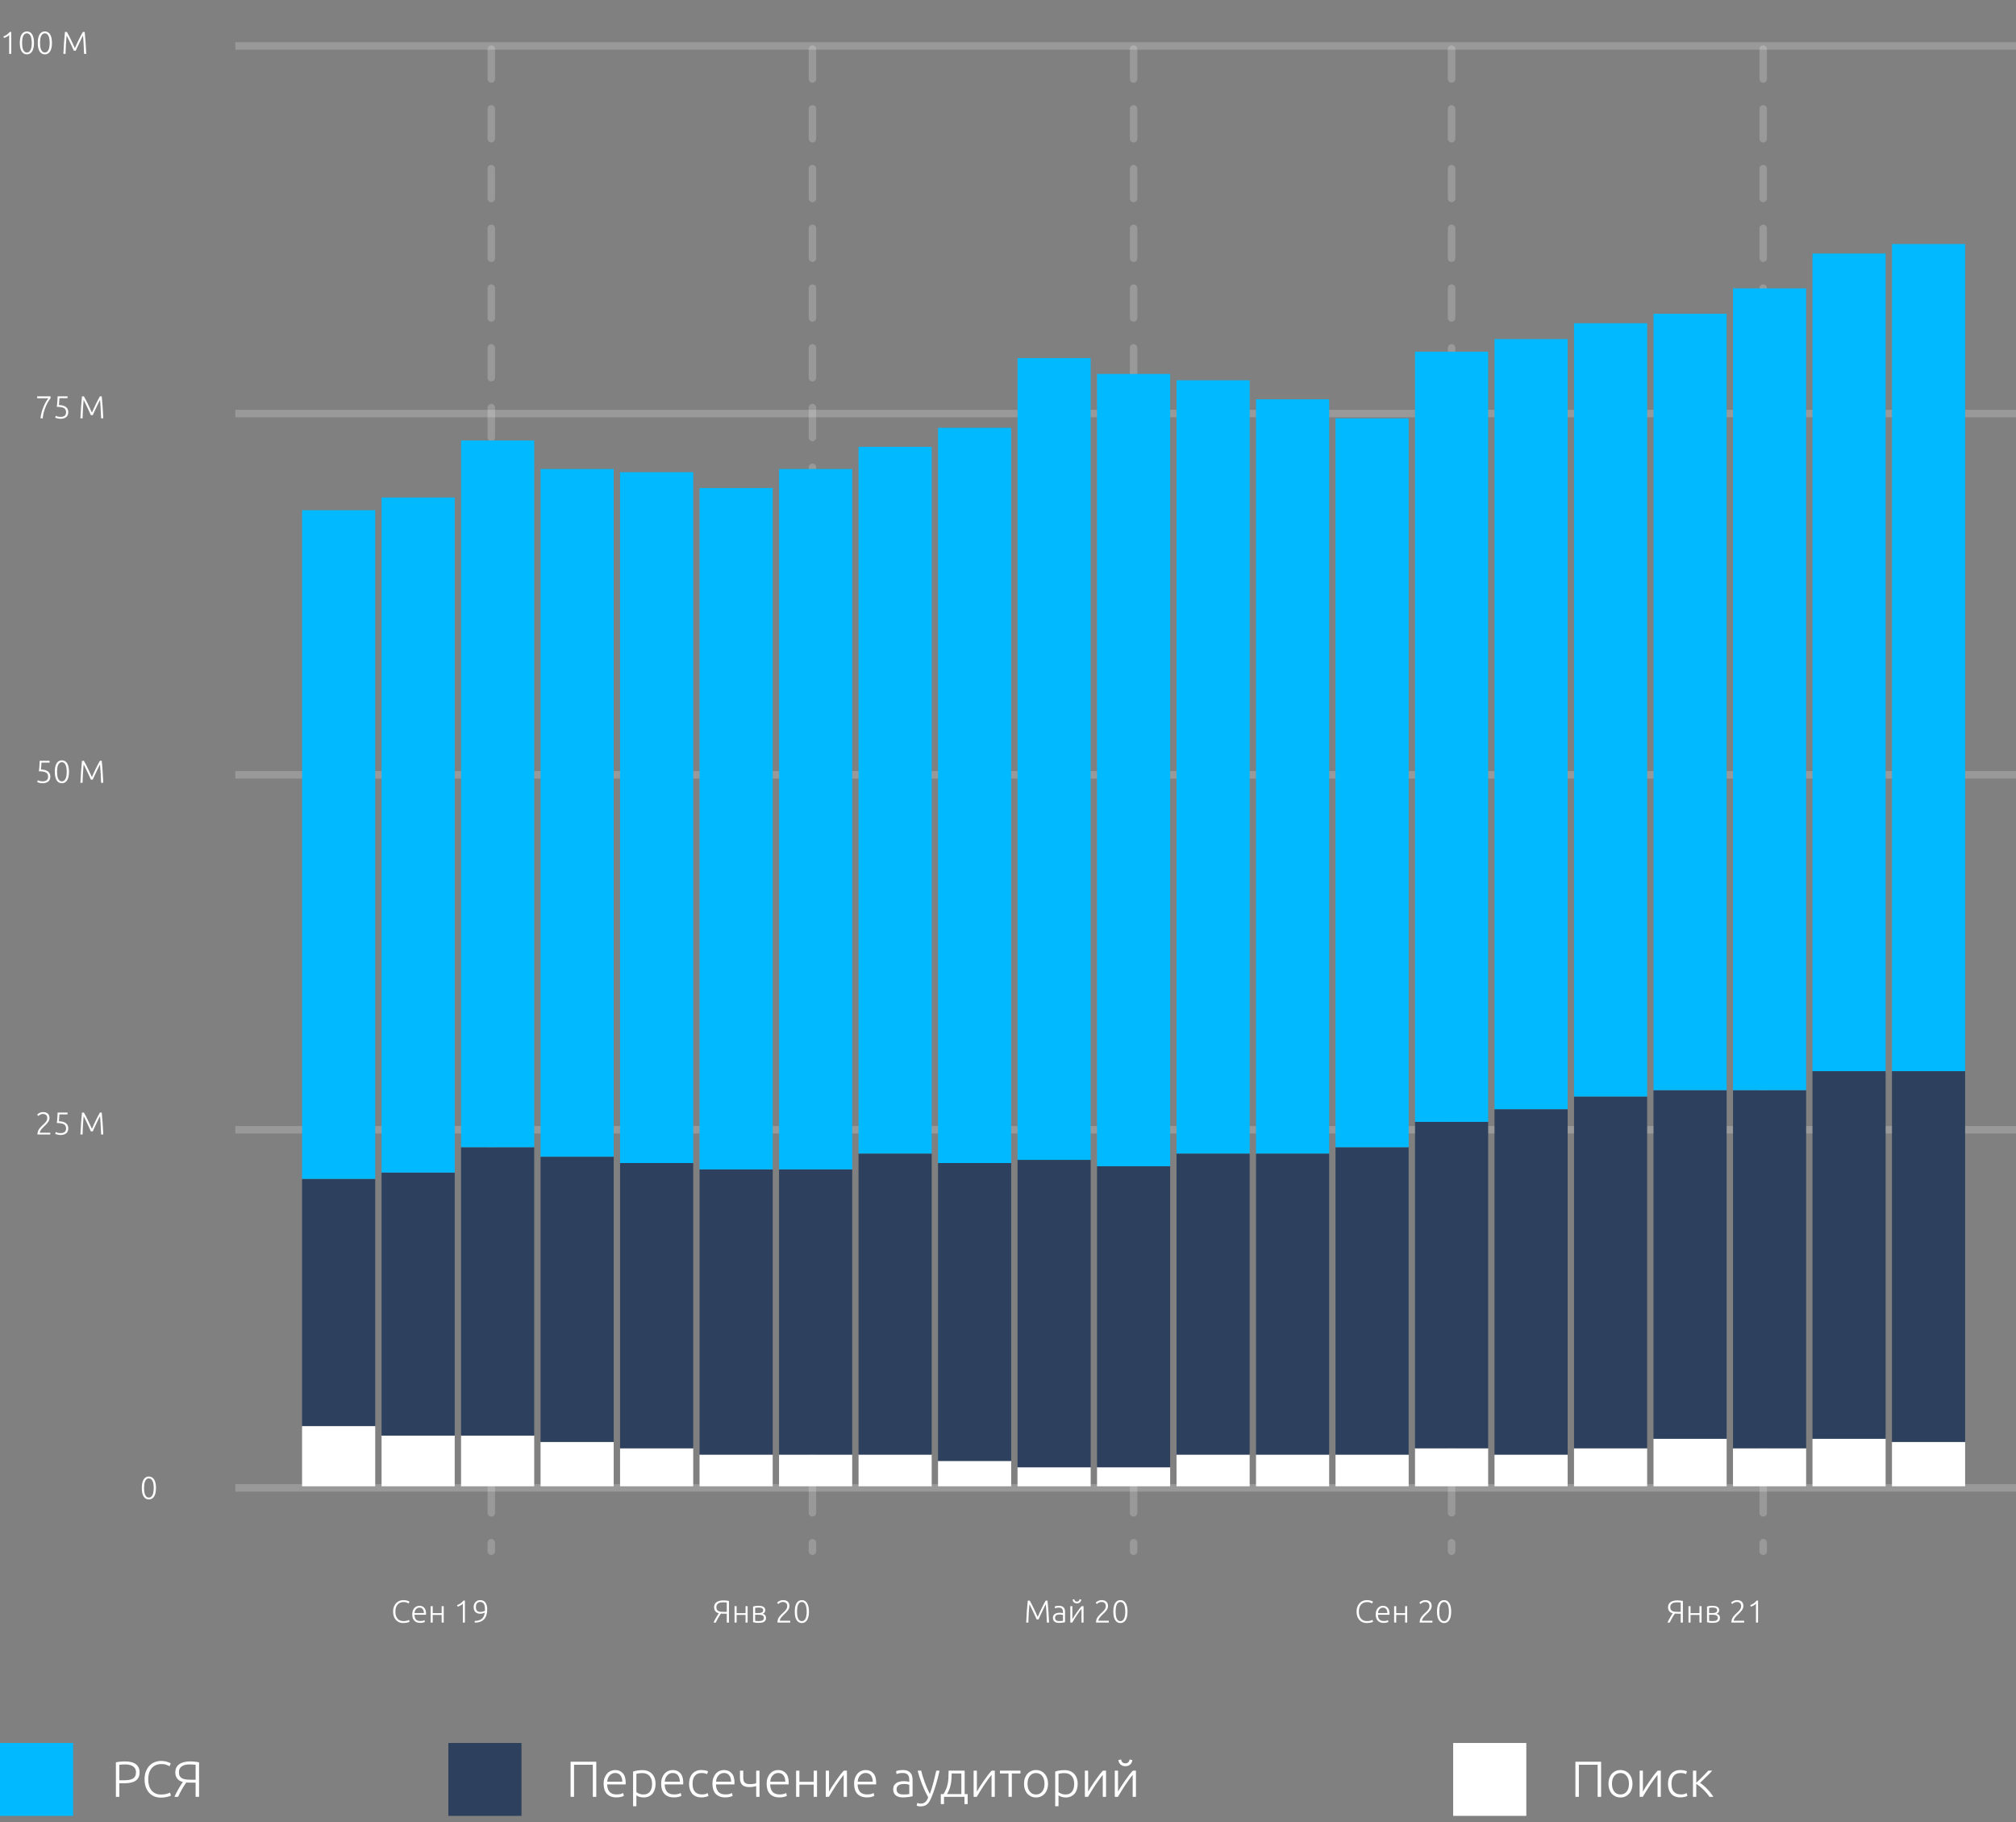 <svg width="270" height="244" viewBox="0 0 270 244" fill="none" xmlns="http://www.w3.org/2000/svg">
<rect x="0" y="0" width="270" height="244" fill="#808080" stroke="none"/>
<g clip-path="url(#clip0)">
<path d="M269.999 199.231H31.514" stroke="white" stroke-opacity="0.2"/>
<path d="M269.999 151.28H31.514" stroke="white" stroke-opacity="0.2"/>
<path d="M269.999 103.753H31.514" stroke="white" stroke-opacity="0.2"/>
<path d="M269.999 55.378H31.514" stroke="white" stroke-opacity="0.2"/>
<path d="M269.999 6.153L31.514 6.153" stroke="white" stroke-opacity="0.2"/>
<path d="M65.797 6.577L65.797 207.718" stroke="white" stroke-opacity="0.2" stroke-linecap="round" stroke-dasharray="4 4"/>
<path d="M108.809 6.577L108.809 207.718" stroke="white" stroke-opacity="0.2" stroke-linecap="round" stroke-dasharray="4 4"/>
<path d="M151.822 6.577L151.822 207.718" stroke="white" stroke-opacity="0.2" stroke-linecap="round" stroke-dasharray="4 4"/>
<path d="M194.408 6.577L194.408 207.718" stroke="white" stroke-opacity="0.2" stroke-linecap="round" stroke-dasharray="4 4"/>
<path d="M236.143 6.577L236.143 207.718" stroke="white" stroke-opacity="0.2" stroke-linecap="round" stroke-dasharray="4 4"/>
<path d="M50.252 190.956H40.457V199.019H50.252V190.956Z" fill="white"/>
<path d="M60.898 192.229H51.103V199.019H60.898V192.229Z" fill="white"/>
<path d="M71.545 192.229H61.75V199.019H71.545V192.229Z" fill="white"/>
<path d="M82.191 193.078H72.397V199.019H82.191V193.078Z" fill="white"/>
<path d="M92.84 193.927H83.045V199.019H92.84V193.927Z" fill="white"/>
<path d="M103.486 194.775H93.691V199.019H103.486V194.775Z" fill="white"/>
<path d="M114.133 194.775H104.338V199.019H114.133V194.775Z" fill="white"/>
<path d="M124.779 194.775H114.984V199.019H124.779V194.775Z" fill="white"/>
<path d="M135.426 195.624H125.631V199.019H135.426V195.624Z" fill="white"/>
<path d="M146.072 196.473H136.277V199.019H146.072V196.473Z" fill="white"/>
<path d="M156.719 196.473H146.924V199.019H156.719V196.473Z" fill="white"/>
<path d="M167.365 194.775H157.57V199.019H167.365V194.775Z" fill="white"/>
<path d="M178.012 194.775H168.217V199.019H178.012V194.775Z" fill="white"/>
<path d="M188.66 194.775H178.865V199.019H188.66V194.775Z" fill="white"/>
<path d="M199.307 193.927H189.512V199.019H199.307V193.927Z" fill="white"/>
<path d="M209.953 194.775H200.158V199.019H209.953V194.775Z" fill="white"/>
<path d="M220.6 193.927H210.805V199.019H220.6V193.927Z" fill="white"/>
<path d="M231.246 192.654H221.451V199.02H231.246V192.654Z" fill="white"/>
<path d="M241.893 193.927H232.098V199.019H241.893V193.927Z" fill="white"/>
<path d="M252.539 192.654H242.744V199.02H252.539V192.654Z" fill="white"/>
<path d="M263.186 193.078H253.391V199.019H263.186V193.078Z" fill="white"/>
<path d="M50.252 157.857H40.457V190.957H50.252V157.857Z" fill="#2D405D"/>
<path d="M69.842 233.392H60.047V243.152H69.842V233.392Z" fill="#2D405D"/>
<path d="M204.416 233.392H194.621V243.152H204.416V233.392Z" fill="white"/>
<path d="M60.898 157.009H51.103V192.23H60.898V157.009Z" fill="#2D405D"/>
<path d="M71.545 153.614H61.75V192.23H71.545V153.614Z" fill="#2D405D"/>
<path d="M82.191 154.887H72.397V193.078H82.191V154.887Z" fill="#2D405D"/>
<path d="M92.84 155.735H83.045V193.927H92.84V155.735Z" fill="#2D405D"/>
<path d="M103.486 156.584H93.691V194.775H103.486V156.584Z" fill="#2D405D"/>
<path d="M114.133 156.584H104.338V194.775H114.133V156.584Z" fill="#2D405D"/>
<path d="M124.779 154.463H114.984V194.776H124.779V154.463Z" fill="#2D405D"/>
<path d="M135.426 155.735H125.631V195.624H135.426V155.735Z" fill="#2D405D"/>
<path d="M146.072 155.312H136.277V196.473H146.072V155.312Z" fill="#2D405D"/>
<path d="M156.719 156.16H146.924V196.473H156.719V156.16Z" fill="#2D405D"/>
<path d="M167.365 154.463H157.57V194.776H167.365V154.463Z" fill="#2D405D"/>
<path d="M178.012 154.463H168.217V194.776H178.012V154.463Z" fill="#2D405D"/>
<path d="M188.66 153.614H178.865V194.776H188.66V153.614Z" fill="#2D405D"/>
<path d="M199.307 150.219H189.512V193.927H199.307V150.219Z" fill="#2D405D"/>
<path d="M209.953 148.521H200.158V194.775H209.953V148.521Z" fill="#2D405D"/>
<path d="M220.6 146.824H210.805V193.927H220.6V146.824Z" fill="#2D405D"/>
<path d="M231.246 145.976H221.451V192.654H231.246V145.976Z" fill="#2D405D"/>
<path d="M241.893 145.976H232.098V193.927H241.893V145.976Z" fill="#2D405D"/>
<path d="M252.539 143.43H242.744V192.654H252.539V143.43Z" fill="#2D405D"/>
<path d="M263.186 143.43H253.391V193.078H263.186V143.43Z" fill="#2D405D"/>
<path d="M156.719 50.073H146.924V156.16H156.719V50.073Z" fill="#01B9FF"/>
<path d="M167.365 50.922H157.57V154.463H167.365V50.922Z" fill="#01B9FF"/>
<path d="M178.012 53.468H168.217V154.463H178.012V53.468Z" fill="#01B9FF"/>
<path d="M188.66 56.014H178.865V153.614H188.66V56.014Z" fill="#01B9FF"/>
<path d="M199.307 47.102H189.512V150.219H199.307V47.102Z" fill="#01B9FF"/>
<path d="M209.953 45.405H200.158V148.522H209.953V45.405Z" fill="#01B9FF"/>
<path d="M220.6 43.283H210.805V146.824H220.6V43.283Z" fill="#01B9FF"/>
<path d="M231.246 42.011H221.451V145.976H231.246V42.011Z" fill="#01B9FF"/>
<path d="M241.893 38.616H232.098V145.976H241.893V38.616Z" fill="#01B9FF"/>
<path d="M252.539 33.948H242.744V143.43H252.539V33.948Z" fill="#01B9FF"/>
<path d="M263.186 32.675H253.391V143.43H263.186V32.675Z" fill="#01B9FF"/>
<path d="M50.252 68.32H40.457V157.858H50.252V68.32Z" fill="#01B9FF"/>
<path d="M9.795 233.392H0V243.152H9.795V233.392Z" fill="#01B9FF"/>
<path d="M60.898 66.622H51.103V157.008H60.898V66.622Z" fill="#01B9FF"/>
<path d="M71.545 58.984H61.75V153.614H71.545V58.984Z" fill="#01B9FF"/>
<path d="M82.191 62.804H72.397V154.887H82.191V62.804Z" fill="#01B9FF"/>
<path d="M92.84 63.227H83.045V155.735H92.84V63.227Z" fill="#01B9FF"/>
<path d="M103.486 65.35H93.691V156.584H103.486V65.35Z" fill="#01B9FF"/>
<path d="M114.133 62.804H104.338V156.585H114.133V62.804Z" fill="#01B9FF"/>
<path d="M124.779 59.833H114.984V154.463H124.779V59.833Z" fill="#01B9FF"/>
<path d="M135.426 57.287H125.631V155.736H135.426V57.287Z" fill="#01B9FF"/>
<path d="M146.072 47.951H136.277V155.311H146.072V47.951Z" fill="#01B9FF"/>
<path d="M0.455 4.876C0.625 4.817 0.777 4.742 0.911 4.651C1.044 4.558 1.176 4.432 1.307 4.274H1.503V7.214H1.226V4.694C1.195 4.728 1.153 4.763 1.102 4.8C1.054 4.837 0.999 4.873 0.936 4.91C0.874 4.944 0.809 4.978 0.74 5.012C0.672 5.043 0.604 5.069 0.536 5.088L0.455 4.876ZM2.654 5.746C2.654 5.248 2.737 4.868 2.901 4.605C3.066 4.342 3.3 4.21 3.604 4.21C3.905 4.21 4.138 4.342 4.303 4.605C4.47 4.868 4.554 5.248 4.554 5.746C4.554 6.241 4.47 6.62 4.303 6.883C4.138 7.146 3.905 7.278 3.604 7.278C3.303 7.278 3.069 7.146 2.901 6.883C2.737 6.62 2.654 6.241 2.654 5.746ZM4.251 5.746C4.251 5.576 4.24 5.415 4.217 5.262C4.198 5.107 4.162 4.97 4.111 4.851C4.06 4.732 3.993 4.637 3.911 4.566C3.828 4.496 3.726 4.46 3.604 4.46C3.479 4.46 3.376 4.496 3.293 4.566C3.211 4.637 3.144 4.732 3.093 4.851C3.045 4.97 3.009 5.107 2.987 5.262C2.967 5.415 2.957 5.576 2.957 5.746C2.957 5.916 2.967 6.078 2.987 6.234C3.009 6.387 3.045 6.523 3.093 6.641C3.144 6.757 3.211 6.851 3.293 6.922C3.376 6.992 3.479 7.028 3.604 7.028C3.726 7.028 3.828 6.992 3.911 6.922C3.993 6.851 4.06 6.757 4.111 6.641C4.162 6.523 4.198 6.387 4.217 6.234C4.24 6.078 4.251 5.916 4.251 5.746ZM5.058 5.746C5.058 5.248 5.141 4.868 5.305 4.605C5.47 4.342 5.704 4.21 6.008 4.21C6.309 4.21 6.542 4.342 6.706 4.605C6.874 4.868 6.958 5.248 6.958 5.746C6.958 6.241 6.874 6.62 6.706 6.883C6.542 7.146 6.309 7.278 6.008 7.278C5.707 7.278 5.473 7.146 5.305 6.883C5.141 6.62 5.058 6.241 5.058 5.746ZM6.655 5.746C6.655 5.576 6.644 5.415 6.621 5.262C6.601 5.107 6.566 4.97 6.515 4.851C6.464 4.732 6.397 4.637 6.315 4.566C6.232 4.496 6.13 4.46 6.008 4.46C5.883 4.46 5.779 4.496 5.697 4.566C5.615 4.637 5.548 4.732 5.497 4.851C5.449 4.97 5.413 5.107 5.391 5.262C5.371 5.415 5.361 5.576 5.361 5.746C5.361 5.916 5.371 6.078 5.391 6.234C5.413 6.387 5.449 6.523 5.497 6.641C5.548 6.757 5.615 6.851 5.697 6.922C5.779 6.992 5.883 7.028 6.008 7.028C6.13 7.028 6.232 6.992 6.315 6.922C6.397 6.851 6.464 6.757 6.515 6.641C6.566 6.523 6.601 6.387 6.621 6.234C6.644 6.078 6.655 5.916 6.655 5.746ZM9.888 6.79C9.859 6.719 9.818 6.626 9.764 6.51C9.713 6.394 9.655 6.268 9.59 6.132C9.524 5.994 9.457 5.852 9.389 5.708C9.321 5.561 9.256 5.424 9.193 5.296C9.131 5.169 9.076 5.057 9.027 4.961C8.979 4.865 8.944 4.797 8.921 4.757C8.884 5.111 8.854 5.496 8.831 5.912C8.812 6.325 8.793 6.759 8.776 7.214H8.491C8.516 6.68 8.545 6.168 8.576 5.678C8.61 5.189 8.651 4.721 8.699 4.274H8.955C9.04 4.415 9.131 4.579 9.228 4.766C9.324 4.95 9.419 5.142 9.513 5.343C9.609 5.541 9.702 5.738 9.79 5.933C9.881 6.125 9.96 6.299 10.028 6.455C10.096 6.299 10.174 6.125 10.262 5.933C10.353 5.738 10.445 5.541 10.539 5.343C10.636 5.142 10.732 4.95 10.829 4.766C10.925 4.579 11.016 4.415 11.101 4.274H11.344C11.392 4.721 11.432 5.189 11.463 5.678C11.497 6.168 11.527 6.68 11.553 7.214H11.259C11.242 6.759 11.222 6.325 11.199 5.912C11.179 5.496 11.151 5.111 11.114 4.757C11.091 4.797 11.056 4.865 11.008 4.961C10.959 5.057 10.904 5.169 10.842 5.296C10.779 5.424 10.714 5.561 10.646 5.708C10.578 5.852 10.511 5.994 10.445 6.132C10.38 6.268 10.321 6.394 10.267 6.51C10.216 6.626 10.176 6.719 10.147 6.79H9.888Z" fill="white"/>
<path d="M53.992 217.33C53.802 217.33 53.625 217.296 53.46 217.228C53.298 217.16 53.156 217.061 53.034 216.931C52.915 216.801 52.82 216.641 52.749 216.451C52.681 216.259 52.647 216.04 52.647 215.794C52.647 215.547 52.684 215.33 52.757 215.14C52.834 214.948 52.935 214.787 53.06 214.656C53.184 214.526 53.329 214.428 53.494 214.364C53.659 214.296 53.83 214.262 54.009 214.262C54.12 214.262 54.221 214.269 54.312 214.283C54.402 214.297 54.482 214.316 54.55 214.338C54.618 214.358 54.677 214.379 54.725 214.402C54.773 214.422 54.81 214.44 54.835 214.457L54.742 214.707C54.671 214.665 54.58 214.624 54.469 214.584C54.361 214.542 54.227 214.521 54.065 214.521C53.88 214.521 53.718 214.552 53.579 214.614C53.443 214.676 53.328 214.764 53.234 214.877C53.141 214.99 53.069 215.124 53.021 215.28C52.976 215.436 52.953 215.608 52.953 215.798C52.953 215.993 52.976 216.17 53.021 216.328C53.069 216.484 53.139 216.617 53.23 216.727C53.321 216.838 53.431 216.922 53.562 216.982C53.695 217.041 53.847 217.071 54.018 217.071C54.205 217.071 54.361 217.054 54.486 217.02C54.614 216.983 54.711 216.947 54.776 216.91L54.857 217.156C54.837 217.17 54.803 217.187 54.755 217.207C54.706 217.224 54.645 217.242 54.571 217.262C54.498 217.282 54.413 217.297 54.316 217.309C54.219 217.323 54.111 217.33 53.992 217.33ZM55.212 216.167C55.212 215.975 55.239 215.808 55.293 215.666C55.349 215.522 55.422 215.402 55.51 215.306C55.601 215.209 55.703 215.139 55.817 215.093C55.933 215.045 56.052 215.021 56.174 215.021C56.444 215.021 56.658 215.109 56.817 215.284C56.979 215.46 57.06 215.73 57.06 216.095C57.06 216.117 57.059 216.14 57.056 216.163C57.056 216.185 57.054 216.207 57.052 216.226H55.506C55.514 216.495 55.581 216.702 55.706 216.846C55.831 216.99 56.03 217.062 56.302 217.062C56.453 217.062 56.572 217.048 56.66 217.02C56.748 216.992 56.812 216.968 56.852 216.948L56.903 217.185C56.863 217.208 56.788 217.235 56.677 217.266C56.569 217.297 56.441 217.313 56.294 217.313C56.1 217.313 55.936 217.284 55.8 217.228C55.663 217.171 55.551 217.092 55.463 216.99C55.375 216.888 55.311 216.768 55.272 216.63C55.231 216.488 55.212 216.334 55.212 216.167ZM56.775 215.993C56.769 215.764 56.715 215.586 56.613 215.458C56.511 215.331 56.366 215.267 56.179 215.267C56.079 215.267 55.989 215.287 55.91 215.327C55.834 215.366 55.766 215.42 55.706 215.488C55.649 215.553 55.604 215.629 55.57 215.717C55.538 215.805 55.52 215.897 55.514 215.993H56.775ZM59.427 217.266H59.15V216.243H57.954V217.266H57.677V215.072H57.954V216.01H59.15V215.072H59.427V217.266ZM61.218 214.928C61.389 214.869 61.54 214.793 61.674 214.703C61.807 214.61 61.939 214.484 62.07 214.325H62.266V217.266H61.989V214.745C61.958 214.779 61.917 214.815 61.866 214.852C61.817 214.888 61.762 214.925 61.7 214.962C61.637 214.996 61.572 215.03 61.504 215.064C61.435 215.095 61.367 215.12 61.299 215.14L61.218 214.928ZM65.253 215.492C65.253 216.083 65.111 216.529 64.827 216.829C64.543 217.126 64.129 217.275 63.584 217.275L63.575 217.045C63.763 217.045 63.934 217.024 64.09 216.982C64.247 216.939 64.382 216.874 64.495 216.787C64.612 216.696 64.705 216.582 64.776 216.443C64.85 216.302 64.9 216.132 64.925 215.934C64.848 215.973 64.757 216.009 64.648 216.04C64.54 216.068 64.426 216.082 64.303 216.082C64.144 216.082 64.01 216.058 63.899 216.01C63.788 215.959 63.699 215.892 63.63 215.811C63.562 215.729 63.513 215.634 63.481 215.526C63.45 215.419 63.435 215.307 63.435 215.191C63.435 215.084 63.452 214.975 63.486 214.864C63.52 214.754 63.572 214.655 63.643 214.567C63.717 214.477 63.808 214.403 63.916 214.347C64.026 214.29 64.157 214.262 64.308 214.262C64.617 214.262 64.851 214.371 65.01 214.588C65.172 214.804 65.253 215.105 65.253 215.492ZM64.329 215.84C64.46 215.84 64.573 215.826 64.67 215.798C64.769 215.767 64.861 215.731 64.946 215.692C64.949 215.658 64.951 215.625 64.951 215.594C64.954 215.563 64.955 215.528 64.955 215.488C64.955 215.355 64.945 215.229 64.925 215.11C64.908 214.992 64.874 214.887 64.823 214.796C64.775 214.706 64.71 214.635 64.627 214.584C64.545 214.53 64.44 214.504 64.312 214.504C64.207 214.504 64.118 214.524 64.044 214.563C63.97 214.6 63.91 214.649 63.865 214.712C63.82 214.774 63.785 214.846 63.763 214.928C63.743 215.01 63.733 215.095 63.733 215.183C63.733 215.406 63.782 215.572 63.882 215.679C63.984 215.786 64.133 215.84 64.329 215.84Z" fill="white"/>
<path d="M16.712 235.859C17.38 235.859 17.877 235.986 18.204 236.239C18.531 236.493 18.695 236.852 18.695 237.319C18.695 237.586 18.647 237.814 18.552 238.004C18.456 238.19 18.32 238.342 18.143 238.459C17.966 238.573 17.748 238.656 17.489 238.711C17.234 238.76 16.946 238.785 16.623 238.785H15.983V240.605H15.52V235.988C15.683 235.943 15.874 235.911 16.092 235.893C16.314 235.87 16.521 235.859 16.712 235.859ZM16.732 236.26C16.56 236.26 16.412 236.266 16.29 236.28C16.171 236.289 16.069 236.298 15.983 236.307V238.385H16.569C16.819 238.385 17.044 238.371 17.243 238.344C17.448 238.312 17.62 238.258 17.761 238.181C17.907 238.1 18.018 237.989 18.095 237.848C18.172 237.708 18.211 237.529 18.211 237.312C18.211 237.104 18.168 236.932 18.082 236.796C18 236.66 17.889 236.554 17.748 236.477C17.611 236.395 17.455 236.339 17.277 236.307C17.1 236.275 16.919 236.26 16.732 236.26ZM21.514 240.707C21.21 240.707 20.926 240.652 20.663 240.544C20.404 240.435 20.177 240.277 19.981 240.069C19.791 239.86 19.638 239.605 19.525 239.301C19.416 238.994 19.361 238.643 19.361 238.249C19.361 237.855 19.42 237.507 19.538 237.203C19.661 236.896 19.822 236.638 20.022 236.429C20.222 236.221 20.454 236.065 20.717 235.961C20.981 235.852 21.256 235.798 21.542 235.798C21.719 235.798 21.88 235.809 22.025 235.832C22.171 235.854 22.298 235.884 22.407 235.92C22.516 235.952 22.609 235.986 22.686 236.022C22.764 236.054 22.823 236.083 22.863 236.11L22.714 236.511C22.6 236.443 22.455 236.377 22.277 236.314C22.105 236.246 21.889 236.212 21.63 236.212C21.335 236.212 21.076 236.262 20.853 236.361C20.635 236.461 20.451 236.601 20.302 236.782C20.152 236.964 20.038 237.178 19.961 237.427C19.888 237.676 19.852 237.952 19.852 238.256C19.852 238.568 19.888 238.851 19.961 239.104C20.038 239.353 20.149 239.566 20.295 239.743C20.44 239.919 20.617 240.055 20.826 240.15C21.04 240.245 21.283 240.293 21.555 240.293C21.855 240.293 22.105 240.265 22.305 240.211C22.509 240.152 22.664 240.094 22.768 240.035L22.898 240.428C22.866 240.451 22.811 240.478 22.734 240.51C22.657 240.537 22.559 240.566 22.441 240.598C22.323 240.63 22.187 240.655 22.032 240.673C21.878 240.695 21.705 240.707 21.514 240.707ZM26.198 236.307C26.112 236.298 26.003 236.289 25.871 236.28C25.744 236.266 25.594 236.26 25.421 236.26C25.235 236.26 25.053 236.275 24.876 236.307C24.703 236.339 24.549 236.395 24.413 236.477C24.277 236.554 24.168 236.66 24.086 236.796C24.004 236.927 23.963 237.095 23.963 237.298C23.963 237.52 24.002 237.699 24.079 237.835C24.161 237.966 24.272 238.068 24.413 238.14C24.554 238.208 24.722 238.254 24.917 238.276C25.117 238.299 25.333 238.31 25.564 238.31H26.198V236.307ZM26.661 240.605H26.198V238.704H25.448C25.38 238.704 25.299 238.702 25.203 238.697C25.108 238.692 25.026 238.686 24.958 238.677C24.876 238.785 24.785 238.914 24.685 239.064C24.59 239.213 24.492 239.374 24.392 239.546C24.297 239.713 24.202 239.887 24.106 240.069C24.015 240.25 23.929 240.428 23.847 240.605H23.357C23.429 240.433 23.518 240.25 23.622 240.055C23.727 239.856 23.834 239.663 23.943 239.478C24.052 239.292 24.154 239.125 24.249 238.975C24.349 238.821 24.429 238.702 24.488 238.616C24.401 238.593 24.299 238.557 24.181 238.507C24.068 238.457 23.959 238.385 23.854 238.29C23.75 238.19 23.661 238.063 23.588 237.909C23.516 237.755 23.479 237.558 23.479 237.319C23.479 236.843 23.657 236.481 24.011 236.232C24.365 235.983 24.853 235.859 25.476 235.859C25.662 235.859 25.864 235.87 26.082 235.893C26.305 235.911 26.498 235.943 26.661 235.988V240.605Z" fill="white"/>
<path d="M79.859 235.9V240.605H79.396V236.301H76.881V240.605H76.418V235.9H79.859ZM80.844 238.847C80.844 238.539 80.887 238.272 80.974 238.046C81.064 237.815 81.18 237.623 81.321 237.469C81.466 237.315 81.63 237.202 81.812 237.129C81.998 237.052 82.189 237.014 82.384 237.014C82.815 237.014 83.159 237.154 83.413 237.435C83.672 237.715 83.801 238.148 83.801 238.731C83.801 238.768 83.799 238.804 83.794 238.84C83.794 238.876 83.792 238.91 83.788 238.942H81.314C81.328 239.372 81.435 239.702 81.634 239.933C81.834 240.164 82.152 240.28 82.588 240.28C82.829 240.28 83.02 240.257 83.161 240.212C83.302 240.166 83.404 240.128 83.467 240.096L83.549 240.476C83.486 240.512 83.365 240.556 83.188 240.605C83.016 240.655 82.811 240.68 82.575 240.68C82.266 240.68 82.002 240.635 81.784 240.544C81.566 240.454 81.387 240.327 81.246 240.164C81.105 240.001 81.003 239.809 80.939 239.587C80.876 239.361 80.844 239.114 80.844 238.847ZM83.345 238.569C83.336 238.202 83.249 237.917 83.086 237.713C82.922 237.509 82.691 237.408 82.391 237.408C82.232 237.408 82.089 237.439 81.962 237.503C81.839 237.566 81.73 237.652 81.634 237.761C81.544 237.865 81.471 237.987 81.416 238.127C81.367 238.268 81.337 238.415 81.328 238.569H83.345ZM85.231 239.974C85.272 240.006 85.322 240.04 85.381 240.076C85.445 240.112 85.517 240.146 85.599 240.178C85.681 240.21 85.77 240.237 85.865 240.259C85.96 240.277 86.06 240.286 86.165 240.286C86.383 240.286 86.564 240.25 86.71 240.178C86.86 240.101 86.98 239.999 87.071 239.872C87.162 239.741 87.228 239.589 87.269 239.417C87.309 239.241 87.33 239.055 87.33 238.861C87.33 238.399 87.214 238.046 86.983 237.801C86.751 237.552 86.444 237.428 86.063 237.428C85.844 237.428 85.667 237.439 85.531 237.462C85.399 237.48 85.299 237.5 85.231 237.523V239.974ZM85.231 241.862H84.788V237.217C84.92 237.172 85.088 237.129 85.293 237.088C85.497 237.048 85.756 237.027 86.069 237.027C86.328 237.027 86.562 237.07 86.771 237.156C86.985 237.238 87.166 237.358 87.316 237.516C87.471 237.674 87.589 237.867 87.671 238.093C87.757 238.319 87.8 238.575 87.8 238.861C87.8 239.127 87.763 239.374 87.691 239.601C87.623 239.823 87.521 240.015 87.385 240.178C87.248 240.336 87.08 240.461 86.88 240.551C86.685 240.642 86.46 240.687 86.206 240.687C85.974 240.687 85.772 240.655 85.599 240.592C85.431 240.524 85.308 240.461 85.231 240.402V241.862ZM88.55 238.847C88.55 238.539 88.593 238.272 88.679 238.046C88.77 237.815 88.886 237.623 89.027 237.469C89.172 237.315 89.335 237.202 89.517 237.129C89.703 237.052 89.894 237.014 90.09 237.014C90.521 237.014 90.864 237.154 91.118 237.435C91.377 237.715 91.507 238.148 91.507 238.731C91.507 238.768 91.505 238.804 91.5 238.84C91.5 238.876 91.498 238.91 91.493 238.942H89.02C89.033 239.372 89.14 239.702 89.34 239.933C89.54 240.164 89.858 240.28 90.294 240.28C90.535 240.28 90.725 240.257 90.866 240.212C91.007 240.166 91.109 240.128 91.173 240.096L91.255 240.476C91.191 240.512 91.071 240.556 90.894 240.605C90.721 240.655 90.517 240.68 90.28 240.68C89.972 240.68 89.708 240.635 89.49 240.544C89.272 240.454 89.093 240.327 88.952 240.164C88.811 240.001 88.709 239.809 88.645 239.587C88.582 239.361 88.55 239.114 88.55 238.847ZM91.05 238.569C91.041 238.202 90.955 237.917 90.791 237.713C90.628 237.509 90.396 237.408 90.096 237.408C89.938 237.408 89.794 237.439 89.667 237.503C89.544 237.566 89.436 237.652 89.34 237.761C89.249 237.865 89.177 237.987 89.122 238.127C89.072 238.268 89.042 238.415 89.033 238.569H91.05ZM93.952 240.68C93.68 240.68 93.439 240.637 93.23 240.551C93.021 240.465 92.846 240.343 92.705 240.184C92.569 240.022 92.464 239.829 92.392 239.607C92.319 239.381 92.283 239.132 92.283 238.861C92.283 238.584 92.319 238.333 92.392 238.107C92.469 237.881 92.578 237.686 92.719 237.523C92.859 237.36 93.03 237.236 93.23 237.15C93.43 237.059 93.654 237.014 93.904 237.014C94.095 237.014 94.272 237.029 94.436 237.061C94.604 237.093 94.733 237.134 94.824 237.183L94.709 237.564C94.617 237.518 94.515 237.482 94.402 237.455C94.288 237.428 94.136 237.414 93.945 237.414C93.555 237.414 93.257 237.541 93.053 237.795C92.853 238.044 92.753 238.399 92.753 238.861C92.753 239.069 92.775 239.261 92.821 239.438C92.866 239.609 92.939 239.759 93.039 239.886C93.144 240.008 93.275 240.105 93.434 240.178C93.598 240.246 93.796 240.28 94.027 240.28C94.218 240.28 94.377 240.259 94.504 240.218C94.636 240.173 94.731 240.135 94.79 240.103L94.886 240.483C94.804 240.529 94.674 240.571 94.497 240.612C94.324 240.658 94.143 240.68 93.952 240.68ZM95.417 238.847C95.417 238.539 95.46 238.272 95.546 238.046C95.637 237.815 95.753 237.623 95.894 237.469C96.039 237.315 96.203 237.202 96.384 237.129C96.57 237.052 96.761 237.014 96.957 237.014C97.388 237.014 97.731 237.154 97.986 237.435C98.245 237.715 98.374 238.148 98.374 238.731C98.374 238.768 98.372 238.804 98.367 238.84C98.367 238.876 98.365 238.91 98.36 238.942H95.887C95.901 239.372 96.007 239.702 96.207 239.933C96.407 240.164 96.725 240.28 97.161 240.28C97.402 240.28 97.593 240.257 97.734 240.212C97.874 240.166 97.977 240.128 98.04 240.096L98.122 240.476C98.058 240.512 97.938 240.556 97.761 240.605C97.588 240.655 97.384 240.68 97.147 240.68C96.839 240.68 96.575 240.635 96.357 240.544C96.139 240.454 95.96 240.327 95.819 240.164C95.678 240.001 95.576 239.809 95.512 239.587C95.449 239.361 95.417 239.114 95.417 238.847ZM97.918 238.569C97.909 238.202 97.822 237.917 97.659 237.713C97.495 237.509 97.263 237.408 96.963 237.408C96.805 237.408 96.662 237.439 96.534 237.503C96.412 237.566 96.303 237.652 96.207 237.761C96.117 237.865 96.044 237.987 95.989 238.127C95.939 238.268 95.909 238.415 95.901 238.569H97.918ZM99.102 237.095H99.545V238.046C99.545 238.372 99.618 238.596 99.763 238.718C99.913 238.84 100.126 238.901 100.404 238.901C100.635 238.901 100.815 238.89 100.942 238.867C101.074 238.845 101.185 238.818 101.276 238.786V237.095H101.719V240.605H101.276V239.159C101.244 239.168 101.196 239.182 101.133 239.2C101.074 239.214 101.003 239.227 100.922 239.241C100.84 239.254 100.751 239.268 100.656 239.281C100.565 239.29 100.472 239.295 100.376 239.295C100.181 239.295 100.004 239.275 99.845 239.234C99.69 239.193 99.556 239.125 99.443 239.03C99.334 238.935 99.25 238.811 99.191 238.657C99.132 238.499 99.102 238.304 99.102 238.073V237.095ZM102.677 238.847C102.677 238.539 102.72 238.272 102.806 238.046C102.897 237.815 103.013 237.623 103.154 237.469C103.299 237.315 103.462 237.202 103.644 237.129C103.83 237.052 104.021 237.014 104.216 237.014C104.648 237.014 104.991 237.154 105.245 237.435C105.504 237.715 105.634 238.148 105.634 238.731C105.634 238.768 105.631 238.804 105.627 238.84C105.627 238.876 105.624 238.91 105.62 238.942H103.147C103.16 239.372 103.267 239.702 103.467 239.933C103.667 240.164 103.985 240.28 104.421 240.28C104.662 240.28 104.852 240.257 104.993 240.212C105.134 240.166 105.236 240.128 105.3 240.096L105.382 240.476C105.318 240.512 105.198 240.556 105.021 240.605C104.848 240.655 104.643 240.68 104.407 240.68C104.098 240.68 103.835 240.635 103.617 240.544C103.399 240.454 103.219 240.327 103.079 240.164C102.938 240.001 102.835 239.809 102.772 239.587C102.708 239.361 102.677 239.114 102.677 238.847ZM105.177 238.569C105.168 238.202 105.082 237.917 104.918 237.713C104.755 237.509 104.523 237.408 104.223 237.408C104.064 237.408 103.921 237.439 103.794 237.503C103.671 237.566 103.562 237.652 103.467 237.761C103.376 237.865 103.303 237.987 103.249 238.127C103.199 238.268 103.169 238.415 103.16 238.569H105.177ZM109.421 240.605H108.978V238.969H107.063V240.605H106.62V237.095H107.063V238.596H108.978V237.095H109.421V240.605ZM112.992 237.659C112.856 237.822 112.696 238.028 112.515 238.277C112.338 238.526 112.156 238.788 111.97 239.064C111.788 239.34 111.613 239.614 111.445 239.886C111.277 240.157 111.132 240.397 111.009 240.605H110.593V237.095H111.03V239.906C111.139 239.711 111.272 239.487 111.432 239.234C111.595 238.976 111.768 238.718 111.949 238.46C112.131 238.197 112.313 237.946 112.494 237.706C112.681 237.467 112.853 237.263 113.012 237.095H113.428V240.605H112.992V237.659ZM114.388 238.847C114.388 238.539 114.431 238.272 114.517 238.046C114.608 237.815 114.724 237.623 114.865 237.469C115.01 237.315 115.174 237.202 115.355 237.129C115.542 237.052 115.732 237.014 115.928 237.014C116.359 237.014 116.702 237.154 116.957 237.435C117.216 237.715 117.345 238.148 117.345 238.731C117.345 238.768 117.343 238.804 117.338 238.84C117.338 238.876 117.336 238.91 117.331 238.942H114.858C114.872 239.372 114.978 239.702 115.178 239.933C115.378 240.164 115.696 240.28 116.132 240.28C116.373 240.28 116.564 240.257 116.705 240.212C116.845 240.166 116.947 240.128 117.011 240.096L117.093 240.476C117.029 240.512 116.909 240.556 116.732 240.605C116.559 240.655 116.355 240.68 116.119 240.68C115.809 240.68 115.546 240.635 115.328 240.544C115.11 240.454 114.93 240.327 114.79 240.164C114.649 240.001 114.547 239.809 114.483 239.587C114.419 239.361 114.388 239.114 114.388 238.847ZM116.889 238.569C116.879 238.202 116.793 237.917 116.63 237.713C116.466 237.509 116.234 237.408 115.935 237.408C115.775 237.408 115.632 237.439 115.505 237.503C115.383 237.566 115.274 237.652 115.178 237.761C115.087 237.865 115.015 237.987 114.96 238.127C114.91 238.268 114.881 238.415 114.872 238.569H116.889ZM120.993 240.286C121.166 240.286 121.315 240.282 121.443 240.273C121.574 240.259 121.686 240.243 121.777 240.225V238.99C121.727 238.967 121.647 238.944 121.538 238.922C121.429 238.894 121.279 238.881 121.088 238.881C120.979 238.881 120.866 238.89 120.748 238.908C120.63 238.922 120.521 238.956 120.421 239.01C120.321 239.06 120.239 239.13 120.175 239.22C120.112 239.311 120.08 239.431 120.08 239.58C120.08 239.711 120.1 239.822 120.141 239.913C120.187 240.003 120.248 240.076 120.325 240.13C120.407 240.184 120.503 240.225 120.612 240.252C120.725 240.275 120.852 240.286 120.993 240.286ZM120.952 237.014C121.184 237.014 121.379 237.048 121.538 237.116C121.702 237.179 121.833 237.27 121.933 237.387C122.033 237.5 122.106 237.636 122.151 237.795C122.197 237.953 122.22 238.125 122.22 238.311V240.524C122.174 240.538 122.108 240.553 122.022 240.571C121.936 240.585 121.836 240.601 121.722 240.619C121.608 240.637 121.482 240.651 121.341 240.66C121.204 240.673 121.063 240.68 120.918 240.68C120.732 240.68 120.559 240.66 120.4 240.619C120.246 240.578 120.109 240.515 119.991 240.429C119.878 240.339 119.787 240.225 119.719 240.089C119.655 239.949 119.624 239.779 119.624 239.58C119.624 239.39 119.66 239.227 119.733 239.091C119.805 238.956 119.908 238.845 120.039 238.759C120.171 238.668 120.327 238.603 120.509 238.562C120.691 238.521 120.889 238.501 121.102 238.501C121.166 238.501 121.232 238.505 121.3 238.514C121.373 238.519 121.441 238.528 121.504 238.541C121.572 238.55 121.629 238.562 121.674 238.575C121.724 238.584 121.758 238.594 121.777 238.603V238.385C121.777 238.263 121.768 238.145 121.749 238.032C121.731 237.915 121.69 237.81 121.627 237.72C121.568 237.625 121.482 237.55 121.368 237.496C121.259 237.437 121.114 237.408 120.932 237.408C120.673 237.408 120.48 237.426 120.353 237.462C120.225 237.498 120.132 237.528 120.073 237.55L120.012 237.163C120.089 237.127 120.207 237.093 120.366 237.061C120.53 237.029 120.725 237.014 120.952 237.014ZM124.31 240.68C124.16 240.404 124.015 240.117 123.874 239.818C123.738 239.519 123.608 239.218 123.486 238.915C123.367 238.607 123.258 238.302 123.159 237.998C123.059 237.691 122.972 237.389 122.9 237.095H123.37C123.42 237.312 123.483 237.548 123.561 237.801C123.638 238.05 123.724 238.308 123.82 238.575C123.919 238.842 124.028 239.116 124.147 239.397C124.265 239.677 124.392 239.954 124.528 240.225C124.628 239.945 124.716 239.68 124.794 239.431C124.871 239.182 124.941 238.935 125.005 238.691C125.073 238.442 125.137 238.188 125.196 237.93C125.259 237.672 125.325 237.394 125.394 237.095H125.836C125.691 237.752 125.525 238.39 125.339 239.01C125.153 239.63 124.951 240.198 124.733 240.714C124.646 240.918 124.558 241.092 124.467 241.237C124.376 241.386 124.274 241.508 124.16 241.603C124.051 241.699 123.922 241.769 123.772 241.814C123.626 241.859 123.454 241.882 123.254 241.882C123.14 241.882 123.036 241.868 122.941 241.841C122.849 241.814 122.793 241.794 122.77 241.78L122.859 241.413C122.877 241.427 122.927 241.445 123.009 241.468C123.095 241.495 123.183 241.508 123.274 241.508C123.401 241.508 123.515 241.495 123.615 241.468C123.719 241.441 123.813 241.393 123.895 241.325C123.976 241.262 124.049 241.178 124.113 241.074C124.181 240.97 124.246 240.838 124.31 240.68ZM129.195 240.232H129.597V241.576H129.168V240.605H126.429V241.576H126V240.232H126.361C126.511 239.996 126.629 239.77 126.715 239.553C126.806 239.336 126.874 239.114 126.919 238.888C126.969 238.661 127.001 238.424 127.015 238.175C127.033 237.921 127.042 237.645 127.042 237.346V237.095H129.195V240.232ZM127.458 237.469C127.458 237.713 127.449 237.953 127.431 238.188C127.417 238.424 127.388 238.657 127.342 238.888C127.296 239.119 127.233 239.347 127.151 239.573C127.069 239.795 126.962 240.015 126.831 240.232H128.752V237.469H127.458ZM132.795 237.659C132.658 237.822 132.499 238.028 132.318 238.277C132.141 238.526 131.959 238.788 131.773 239.064C131.591 239.34 131.416 239.614 131.248 239.886C131.08 240.157 130.935 240.397 130.811 240.605H130.396V237.095H130.832V239.906C130.941 239.711 131.075 239.487 131.234 239.234C131.398 238.976 131.57 238.718 131.752 238.46C131.934 238.197 132.115 237.946 132.297 237.706C132.483 237.467 132.656 237.263 132.815 237.095H133.231V240.605H132.795V237.659ZM136.671 237.095V237.469H135.513V240.605H135.07V237.469H133.918V237.095H136.671ZM140.361 238.854C140.361 239.13 140.32 239.381 140.238 239.607C140.161 239.834 140.05 240.026 139.905 240.184C139.764 240.343 139.596 240.468 139.4 240.558C139.205 240.644 138.989 240.687 138.753 240.687C138.517 240.687 138.301 240.644 138.106 240.558C137.911 240.468 137.74 240.343 137.595 240.184C137.454 240.026 137.343 239.834 137.261 239.607C137.184 239.381 137.145 239.13 137.145 238.854C137.145 238.577 137.184 238.326 137.261 238.1C137.343 237.874 137.454 237.681 137.595 237.523C137.74 237.36 137.911 237.236 138.106 237.15C138.301 237.059 138.517 237.014 138.753 237.014C138.989 237.014 139.205 237.059 139.4 237.15C139.596 237.236 139.764 237.36 139.905 237.523C140.05 237.681 140.161 237.874 140.238 238.1C140.32 238.326 140.361 238.577 140.361 238.854ZM139.891 238.854C139.891 238.415 139.789 238.066 139.584 237.808C139.38 237.545 139.103 237.414 138.753 237.414C138.403 237.414 138.126 237.545 137.922 237.808C137.717 238.066 137.615 238.415 137.615 238.854C137.615 239.293 137.717 239.641 137.922 239.899C138.126 240.157 138.403 240.286 138.753 240.286C139.103 240.286 139.38 240.157 139.584 239.899C139.789 239.641 139.891 239.293 139.891 238.854ZM141.765 239.974C141.806 240.006 141.856 240.04 141.915 240.076C141.979 240.112 142.051 240.146 142.133 240.178C142.215 240.21 142.304 240.237 142.399 240.259C142.494 240.277 142.594 240.286 142.699 240.286C142.917 240.286 143.098 240.25 143.244 240.178C143.394 240.101 143.514 239.999 143.605 239.872C143.696 239.741 143.762 239.589 143.803 239.417C143.843 239.241 143.864 239.055 143.864 238.861C143.864 238.399 143.748 238.046 143.516 237.801C143.285 237.552 142.978 237.428 142.597 237.428C142.378 237.428 142.201 237.439 142.065 237.462C141.933 237.48 141.833 237.5 141.765 237.523V239.974ZM141.765 241.862H141.322V237.217C141.454 237.172 141.622 237.129 141.827 237.088C142.031 237.048 142.29 237.027 142.603 237.027C142.862 237.027 143.096 237.07 143.305 237.156C143.519 237.238 143.7 237.358 143.85 237.516C144.004 237.674 144.123 237.867 144.205 238.093C144.291 238.319 144.334 238.575 144.334 238.861C144.334 239.127 144.297 239.374 144.225 239.601C144.157 239.823 144.055 240.015 143.918 240.178C143.782 240.336 143.614 240.461 143.414 240.551C143.219 240.642 142.994 240.687 142.74 240.687C142.508 240.687 142.306 240.655 142.133 240.592C141.965 240.524 141.842 240.461 141.765 240.402V241.862ZM147.693 237.659C147.557 237.822 147.398 238.028 147.216 238.277C147.039 238.526 146.857 238.788 146.671 239.064C146.489 239.34 146.315 239.614 146.147 239.886C145.978 240.157 145.833 240.397 145.71 240.605H145.295V237.095H145.731V239.906C145.84 239.711 145.974 239.487 146.133 239.234C146.296 238.976 146.469 238.718 146.651 238.46C146.833 238.197 147.014 237.946 147.196 237.706C147.382 237.467 147.555 237.263 147.714 237.095H148.129V240.605H147.693V237.659ZM151.699 237.659C151.563 237.822 151.404 238.028 151.222 238.277C151.045 238.526 150.863 238.788 150.677 239.064C150.495 239.34 150.32 239.614 150.152 239.886C149.984 240.157 149.839 240.397 149.716 240.605H149.301V237.095H149.737V239.906C149.846 239.711 149.98 239.487 150.139 239.234C150.302 238.976 150.475 238.718 150.656 238.46C150.838 238.197 151.02 237.946 151.202 237.706C151.388 237.467 151.561 237.263 151.719 237.095H152.135V240.605H151.699V237.659ZM150.718 236.498C150.464 236.498 150.254 236.428 150.091 236.287C149.927 236.147 149.823 235.948 149.777 235.69L150.139 235.595C150.166 235.749 150.225 235.875 150.316 235.975C150.411 236.07 150.545 236.118 150.718 236.118C150.89 236.118 151.022 236.07 151.113 235.975C151.208 235.875 151.27 235.749 151.297 235.595L151.658 235.69C151.613 235.948 151.508 236.147 151.345 236.287C151.181 236.428 150.972 236.498 150.718 236.498Z" fill="white"/>
<path d="M214.433 235.9V240.606H213.97V236.301H211.456V240.606H210.992V235.9H214.433ZM218.634 238.854C218.634 239.13 218.593 239.381 218.512 239.608C218.435 239.834 218.323 240.026 218.178 240.185C218.037 240.343 217.869 240.468 217.674 240.558C217.478 240.644 217.263 240.687 217.026 240.687C216.79 240.687 216.574 240.644 216.379 240.558C216.183 240.468 216.013 240.343 215.868 240.185C215.727 240.026 215.616 239.834 215.534 239.608C215.457 239.381 215.418 239.13 215.418 238.854C215.418 238.578 215.457 238.326 215.534 238.1C215.616 237.874 215.727 237.681 215.868 237.523C216.013 237.36 216.183 237.236 216.379 237.15C216.574 237.059 216.79 237.014 217.026 237.014C217.263 237.014 217.478 237.059 217.674 237.15C217.869 237.236 218.037 237.36 218.178 237.523C218.323 237.681 218.435 237.874 218.512 238.1C218.593 238.326 218.634 238.578 218.634 238.854ZM218.164 238.854C218.164 238.415 218.062 238.066 217.858 237.808C217.653 237.546 217.376 237.414 217.026 237.414C216.677 237.414 216.399 237.546 216.195 237.808C215.991 238.066 215.888 238.415 215.888 238.854C215.888 239.293 215.991 239.641 216.195 239.899C216.399 240.157 216.677 240.286 217.026 240.286C217.376 240.286 217.653 240.157 217.858 239.899C218.062 239.641 218.164 239.293 218.164 238.854ZM221.994 237.659C221.858 237.822 221.698 238.028 221.517 238.277C221.34 238.526 221.158 238.788 220.972 239.064C220.79 239.341 220.615 239.614 220.447 239.886C220.279 240.157 220.134 240.397 220.011 240.606H219.596V237.095H220.032V239.906C220.141 239.711 220.274 239.487 220.434 239.234C220.597 238.976 220.77 238.718 220.951 238.46C221.133 238.197 221.315 237.946 221.497 237.706C221.683 237.467 221.855 237.263 222.014 237.095H222.43V240.606H221.994V237.659ZM225.059 240.68C224.787 240.68 224.546 240.637 224.337 240.551C224.128 240.465 223.953 240.343 223.812 240.185C223.676 240.022 223.572 239.829 223.499 239.608C223.426 239.381 223.39 239.132 223.39 238.861C223.39 238.584 223.426 238.333 223.499 238.107C223.576 237.881 223.685 237.686 223.826 237.523C223.967 237.36 224.137 237.236 224.337 237.15C224.537 237.059 224.762 237.014 225.012 237.014C225.202 237.014 225.38 237.03 225.543 237.061C225.711 237.093 225.841 237.134 225.932 237.184L225.816 237.564C225.725 237.518 225.623 237.482 225.509 237.455C225.395 237.428 225.243 237.414 225.053 237.414C224.662 237.414 224.364 237.541 224.16 237.795C223.96 238.044 223.86 238.399 223.86 238.861C223.86 239.069 223.883 239.261 223.928 239.438C223.974 239.61 224.046 239.759 224.146 239.886C224.251 240.008 224.383 240.105 224.542 240.178C224.705 240.246 224.903 240.28 225.134 240.28C225.325 240.28 225.484 240.259 225.611 240.219C225.743 240.173 225.838 240.135 225.898 240.103L225.993 240.483C225.911 240.529 225.782 240.572 225.605 240.612C225.432 240.658 225.25 240.68 225.059 240.68ZM226.735 240.606V237.095H227.178V238.718C227.305 238.596 227.446 238.46 227.601 238.311C227.76 238.157 227.914 238.005 228.064 237.856C228.214 237.702 228.353 237.559 228.48 237.428C228.612 237.292 228.716 237.182 228.793 237.095H229.324C229.22 237.213 229.095 237.347 228.95 237.496C228.804 237.641 228.655 237.788 228.5 237.937C228.35 238.087 228.203 238.231 228.057 238.372C227.917 238.512 227.791 238.632 227.682 238.732C227.837 238.831 228 238.956 228.173 239.105C228.346 239.25 228.511 239.408 228.67 239.58C228.834 239.748 228.984 239.922 229.12 240.103C229.261 240.28 229.379 240.447 229.474 240.606H228.95C228.841 240.438 228.711 240.268 228.561 240.096C228.416 239.924 228.261 239.762 228.098 239.608C227.939 239.449 227.778 239.307 227.614 239.18C227.455 239.053 227.31 238.951 227.178 238.874V240.606H226.735Z" fill="white"/>
<path d="M97.336 214.58C97.282 214.574 97.214 214.569 97.132 214.563C97.052 214.555 96.959 214.55 96.851 214.55C96.735 214.55 96.621 214.56 96.51 214.58C96.403 214.6 96.306 214.635 96.221 214.686C96.135 214.734 96.067 214.801 96.016 214.886C95.965 214.967 95.94 215.072 95.94 215.2C95.94 215.338 95.964 215.45 96.012 215.535C96.063 215.617 96.132 215.68 96.221 215.726C96.309 215.768 96.414 215.797 96.536 215.811C96.661 215.825 96.796 215.832 96.94 215.832H97.336V214.58ZM97.626 217.266H97.336V216.078H96.868C96.825 216.078 96.774 216.077 96.715 216.074C96.655 216.071 96.604 216.066 96.561 216.061C96.51 216.129 96.454 216.209 96.391 216.303C96.331 216.396 96.27 216.497 96.208 216.604C96.148 216.709 96.089 216.818 96.029 216.931C95.972 217.044 95.918 217.156 95.867 217.266H95.561C95.606 217.159 95.662 217.044 95.727 216.922C95.792 216.798 95.859 216.678 95.927 216.562C95.995 216.446 96.059 216.341 96.118 216.248C96.181 216.151 96.23 216.077 96.267 216.023C96.213 216.009 96.15 215.986 96.076 215.955C96.005 215.924 95.937 215.878 95.871 215.819C95.806 215.757 95.751 215.678 95.705 215.581C95.66 215.485 95.637 215.362 95.637 215.212C95.637 214.915 95.748 214.689 95.969 214.533C96.191 214.378 96.496 214.3 96.885 214.3C97.001 214.3 97.128 214.307 97.264 214.321C97.403 214.333 97.524 214.352 97.626 214.381V217.266ZM100.127 217.266H99.85V216.243H98.654V217.266H98.377V215.072H98.654V216.01H99.85V215.072H100.127V217.266ZM101.571 215.026C101.656 215.026 101.751 215.031 101.856 215.043C101.964 215.051 102.065 215.075 102.159 215.115C102.252 215.152 102.33 215.211 102.393 215.293C102.458 215.372 102.491 215.481 102.491 215.62C102.491 215.727 102.459 215.823 102.397 215.908C102.334 215.99 102.249 216.051 102.141 216.091C102.3 216.133 102.415 216.201 102.486 216.294C102.557 216.388 102.593 216.502 102.593 216.638C102.593 216.785 102.563 216.904 102.503 216.995C102.444 217.082 102.364 217.15 102.265 217.198C102.168 217.244 102.058 217.273 101.933 217.287C101.811 217.301 101.686 217.309 101.558 217.309C101.405 217.309 101.27 217.299 101.153 217.279C101.04 217.259 100.942 217.238 100.86 217.215V215.119C100.93 215.096 101.024 215.075 101.141 215.055C101.257 215.035 101.4 215.026 101.571 215.026ZM101.136 215.993H101.639C101.809 215.993 101.947 215.965 102.052 215.908C102.157 215.852 102.21 215.757 102.21 215.624C102.21 215.539 102.191 215.472 102.154 215.424C102.117 215.376 102.069 215.341 102.009 215.318C101.95 215.293 101.882 215.277 101.805 215.272C101.728 215.263 101.652 215.259 101.575 215.259C101.481 215.259 101.392 215.264 101.307 215.276C101.222 215.284 101.165 215.293 101.136 215.301V215.993ZM101.136 216.222V217.028C101.15 217.034 101.173 217.04 101.205 217.045C101.239 217.048 101.275 217.053 101.315 217.058C101.358 217.061 101.402 217.064 101.447 217.067C101.495 217.07 101.541 217.071 101.584 217.071C101.68 217.071 101.772 217.065 101.86 217.054C101.948 217.042 102.025 217.021 102.09 216.99C102.156 216.956 102.208 216.913 102.248 216.859C102.288 216.802 102.308 216.728 102.308 216.638C102.308 216.559 102.291 216.493 102.256 216.439C102.225 216.385 102.18 216.342 102.12 216.311C102.063 216.28 101.995 216.257 101.916 216.243C101.839 216.229 101.755 216.222 101.665 216.222H101.136ZM105.729 215.055C105.729 215.166 105.709 215.27 105.669 215.369C105.63 215.466 105.576 215.559 105.508 215.649C105.442 215.74 105.367 215.828 105.282 215.912C105.197 215.997 105.11 216.082 105.022 216.167C104.948 216.238 104.876 216.31 104.805 216.383C104.737 216.454 104.674 216.526 104.617 216.6C104.563 216.671 104.52 216.741 104.485 216.812C104.454 216.88 104.439 216.948 104.439 217.016V217.024H105.831V217.266H104.132C104.132 217.261 104.131 217.25 104.128 217.236C104.128 217.219 104.128 217.195 104.128 217.164C104.128 217.031 104.152 216.908 104.2 216.795C104.248 216.679 104.31 216.57 104.383 216.468C104.46 216.366 104.544 216.272 104.635 216.184C104.728 216.096 104.818 216.011 104.903 215.929C104.974 215.862 105.04 215.797 105.103 215.734C105.168 215.669 105.225 215.603 105.273 215.535C105.321 215.467 105.36 215.395 105.388 215.318C105.417 215.242 105.431 215.158 105.431 215.068C105.431 214.87 105.377 214.729 105.269 214.644C105.164 214.556 105.031 214.512 104.869 214.512C104.778 214.512 104.697 214.524 104.626 214.546C104.555 214.569 104.493 214.596 104.439 214.627C104.387 214.655 104.344 214.685 104.307 214.716C104.27 214.747 104.243 214.771 104.226 214.788L104.081 214.597C104.098 214.577 104.128 214.549 104.17 214.512C104.216 214.473 104.271 214.434 104.336 214.398C104.405 214.361 104.482 214.33 104.571 214.304C104.659 214.276 104.757 214.262 104.864 214.262C105.151 214.262 105.367 214.333 105.512 214.474C105.657 214.613 105.729 214.806 105.729 215.055ZM106.442 215.798C106.442 215.3 106.525 214.919 106.689 214.656C106.854 214.393 107.088 214.262 107.392 214.262C107.693 214.262 107.926 214.393 108.09 214.656C108.258 214.919 108.342 215.3 108.342 215.798C108.342 216.293 108.258 216.672 108.09 216.935C107.926 217.198 107.693 217.33 107.392 217.33C107.091 217.33 106.857 217.198 106.689 216.935C106.525 216.672 106.442 216.293 106.442 215.798ZM108.039 215.798C108.039 215.628 108.028 215.467 108.005 215.314C107.985 215.158 107.95 215.021 107.899 214.902C107.848 214.784 107.781 214.689 107.699 214.618C107.616 214.547 107.514 214.512 107.392 214.512C107.267 214.512 107.163 214.547 107.081 214.618C106.998 214.689 106.932 214.784 106.881 214.902C106.832 215.021 106.797 215.158 106.774 215.314C106.754 215.467 106.745 215.628 106.745 215.798C106.745 215.968 106.754 216.13 106.774 216.286C106.797 216.439 106.832 216.574 106.881 216.693C106.932 216.809 106.998 216.902 107.081 216.973C107.163 217.044 107.267 217.079 107.392 217.079C107.514 217.079 107.616 217.044 107.699 216.973C107.781 216.902 107.848 216.809 107.899 216.693C107.95 216.574 107.985 216.439 108.005 216.286C108.028 216.13 108.039 215.968 108.039 215.798Z" fill="white"/>
<path d="M138.836 216.842C138.808 216.771 138.767 216.678 138.713 216.562C138.662 216.446 138.603 216.32 138.538 216.184C138.473 216.046 138.406 215.904 138.338 215.76C138.27 215.613 138.205 215.476 138.142 215.348C138.08 215.221 138.024 215.11 137.976 215.013C137.928 214.917 137.892 214.849 137.87 214.809C137.833 215.163 137.803 215.548 137.78 215.964C137.76 216.377 137.742 216.811 137.725 217.266H137.439C137.465 216.732 137.494 216.22 137.525 215.73C137.559 215.241 137.6 214.773 137.648 214.326H137.904C137.989 214.467 138.08 214.631 138.176 214.818C138.273 215.002 138.368 215.194 138.462 215.395C138.558 215.593 138.65 215.79 138.738 215.985C138.829 216.177 138.909 216.351 138.977 216.507C139.045 216.351 139.123 216.177 139.211 215.985C139.302 215.79 139.394 215.593 139.488 215.395C139.585 215.194 139.681 215.002 139.777 214.818C139.874 214.631 139.965 214.467 140.05 214.326H140.293C140.341 214.773 140.381 215.241 140.412 215.73C140.446 216.22 140.476 216.732 140.501 217.266H140.208C140.191 216.811 140.171 216.377 140.148 215.964C140.128 215.548 140.1 215.163 140.063 214.809C140.04 214.849 140.004 214.917 139.956 215.013C139.908 215.11 139.853 215.221 139.79 215.348C139.728 215.476 139.662 215.613 139.594 215.76C139.526 215.904 139.459 216.046 139.394 216.184C139.329 216.32 139.269 216.446 139.215 216.562C139.164 216.678 139.125 216.771 139.096 216.842H138.836ZM141.874 217.067C141.982 217.067 142.075 217.064 142.155 217.059C142.237 217.05 142.307 217.04 142.363 217.029V216.257C142.332 216.243 142.282 216.228 142.214 216.214C142.146 216.197 142.052 216.189 141.933 216.189C141.865 216.189 141.794 216.194 141.72 216.206C141.647 216.214 141.578 216.235 141.516 216.269C141.454 216.3 141.403 216.344 141.363 216.401C141.323 216.457 141.303 216.532 141.303 216.626C141.303 216.708 141.316 216.777 141.341 216.834C141.37 216.89 141.408 216.935 141.456 216.969C141.507 217.003 141.567 217.029 141.635 217.046C141.706 217.06 141.786 217.067 141.874 217.067ZM141.848 215.022C141.993 215.022 142.115 215.043 142.214 215.085C142.316 215.125 142.399 215.182 142.461 215.255C142.524 215.326 142.569 215.411 142.598 215.51C142.626 215.609 142.64 215.716 142.64 215.832V217.216C142.612 217.224 142.571 217.234 142.517 217.245C142.463 217.254 142.4 217.264 142.329 217.275C142.259 217.286 142.179 217.295 142.091 217.3C142.006 217.309 141.918 217.313 141.827 217.313C141.71 217.313 141.603 217.3 141.503 217.275C141.407 217.25 141.322 217.21 141.248 217.156C141.177 217.1 141.12 217.029 141.077 216.944C141.038 216.856 141.018 216.75 141.018 216.626C141.018 216.507 141.041 216.405 141.086 216.32C141.131 216.235 141.195 216.166 141.277 216.112C141.36 216.056 141.458 216.015 141.571 215.989C141.685 215.964 141.808 215.951 141.942 215.951C141.982 215.951 142.023 215.954 142.065 215.959C142.111 215.962 142.153 215.968 142.193 215.976C142.236 215.982 142.271 215.989 142.299 215.998C142.331 216.003 142.352 216.009 142.363 216.015V215.879C142.363 215.802 142.358 215.729 142.346 215.658C142.335 215.585 142.31 215.519 142.27 215.463C142.233 215.404 142.179 215.357 142.108 215.323C142.04 215.286 141.949 215.268 141.835 215.268C141.673 215.268 141.553 215.279 141.473 215.302C141.394 215.324 141.336 215.343 141.299 215.357L141.26 215.115C141.309 215.093 141.383 215.071 141.482 215.051C141.584 215.031 141.706 215.022 141.848 215.022ZM144.845 215.425C144.76 215.527 144.661 215.655 144.547 215.811C144.436 215.967 144.323 216.13 144.206 216.303C144.093 216.476 143.984 216.647 143.879 216.817C143.774 216.986 143.683 217.136 143.606 217.266H143.346V215.073H143.619V216.829C143.687 216.708 143.771 216.568 143.87 216.409C143.972 216.248 144.08 216.087 144.194 215.926C144.307 215.761 144.421 215.604 144.534 215.455C144.651 215.305 144.759 215.177 144.858 215.073H145.118V217.266H144.845V215.425ZM144.232 214.699C144.073 214.699 143.942 214.655 143.84 214.568C143.738 214.48 143.673 214.355 143.644 214.194L143.87 214.135C143.887 214.231 143.924 214.31 143.981 214.372C144.04 214.432 144.124 214.462 144.232 214.462C144.34 214.462 144.422 214.432 144.479 214.372C144.539 214.31 144.577 214.231 144.594 214.135L144.82 214.194C144.792 214.355 144.726 214.48 144.624 214.568C144.522 214.655 144.391 214.699 144.232 214.699ZM148.395 215.056C148.395 215.166 148.375 215.271 148.335 215.37C148.295 215.466 148.242 215.559 148.173 215.65C148.108 215.74 148.033 215.828 147.948 215.913C147.863 215.998 147.776 216.083 147.688 216.167C147.614 216.238 147.541 216.31 147.471 216.384C147.403 216.455 147.34 216.527 147.283 216.6C147.229 216.671 147.185 216.742 147.151 216.812C147.12 216.88 147.105 216.948 147.105 217.016V217.025H148.497V217.266H146.798C146.798 217.261 146.796 217.251 146.794 217.237C146.794 217.22 146.794 217.196 146.794 217.165C146.794 217.032 146.817 216.909 146.866 216.795C146.914 216.68 146.975 216.571 147.049 216.469C147.126 216.367 147.209 216.272 147.3 216.184C147.394 216.097 147.484 216.012 147.569 215.93C147.639 215.862 147.706 215.797 147.769 215.735C147.834 215.67 147.891 215.603 147.939 215.535C147.987 215.467 148.026 215.395 148.054 215.319C148.082 215.242 148.097 215.159 148.097 215.068C148.097 214.87 148.043 214.729 147.935 214.644C147.83 214.556 147.696 214.512 147.535 214.512C147.444 214.512 147.363 214.524 147.292 214.546C147.221 214.569 147.158 214.596 147.105 214.627C147.053 214.655 147.009 214.685 146.972 214.716C146.935 214.747 146.909 214.771 146.892 214.788L146.747 214.597C146.764 214.577 146.794 214.549 146.836 214.512C146.881 214.473 146.937 214.435 147.002 214.398C147.07 214.361 147.148 214.33 147.237 214.305C147.324 214.276 147.422 214.262 147.53 214.262C147.817 214.262 148.033 214.333 148.178 214.474C148.323 214.613 148.395 214.807 148.395 215.056ZM149.108 215.798C149.108 215.3 149.19 214.92 149.355 214.657C149.52 214.394 149.754 214.262 150.057 214.262C150.359 214.262 150.591 214.394 150.756 214.657C150.923 214.92 151.007 215.3 151.007 215.798C151.007 216.293 150.923 216.672 150.756 216.935C150.591 217.199 150.359 217.33 150.057 217.33C149.756 217.33 149.522 217.199 149.355 216.935C149.19 216.672 149.108 216.293 149.108 215.798ZM150.705 215.798C150.705 215.628 150.693 215.467 150.671 215.314C150.651 215.159 150.615 215.022 150.564 214.903C150.513 214.784 150.446 214.689 150.364 214.619C150.282 214.548 150.18 214.512 150.057 214.512C149.933 214.512 149.829 214.548 149.747 214.619C149.664 214.689 149.598 214.784 149.546 214.903C149.498 215.022 149.463 215.159 149.44 215.314C149.42 215.467 149.41 215.628 149.41 215.798C149.41 215.968 149.42 216.13 149.44 216.286C149.463 216.439 149.498 216.575 149.546 216.694C149.598 216.809 149.664 216.903 149.747 216.974C149.829 217.045 149.933 217.08 150.057 217.08C150.18 217.08 150.282 217.045 150.364 216.974C150.446 216.903 150.513 216.809 150.564 216.694C150.615 216.575 150.651 216.439 150.671 216.286C150.693 216.13 150.705 215.968 150.705 215.798Z" fill="white"/>
<path d="M183.029 217.33C182.839 217.33 182.662 217.296 182.497 217.228C182.335 217.16 182.193 217.061 182.071 216.931C181.952 216.801 181.857 216.641 181.786 216.451C181.718 216.259 181.684 216.04 181.684 215.794C181.684 215.547 181.721 215.33 181.794 215.14C181.871 214.948 181.972 214.787 182.097 214.656C182.221 214.526 182.366 214.428 182.531 214.364C182.696 214.296 182.868 214.262 183.046 214.262C183.157 214.262 183.258 214.269 183.349 214.283C183.439 214.297 183.519 214.316 183.587 214.338C183.655 214.358 183.714 214.379 183.762 214.402C183.81 214.422 183.847 214.44 183.873 214.457L183.779 214.707C183.708 214.665 183.617 214.624 183.506 214.584C183.399 214.542 183.264 214.521 183.102 214.521C182.917 214.521 182.756 214.552 182.616 214.614C182.48 214.676 182.365 214.764 182.271 214.877C182.178 214.99 182.106 215.124 182.058 215.28C182.013 215.436 181.99 215.608 181.99 215.798C181.99 215.993 182.013 216.17 182.058 216.328C182.106 216.484 182.176 216.617 182.267 216.727C182.358 216.838 182.468 216.922 182.599 216.982C182.733 217.041 182.885 217.071 183.055 217.071C183.242 217.071 183.399 217.054 183.523 217.02C183.651 216.983 183.748 216.947 183.813 216.91L183.894 217.156C183.874 217.17 183.84 217.187 183.792 217.207C183.744 217.224 183.682 217.242 183.609 217.262C183.535 217.282 183.45 217.297 183.353 217.309C183.256 217.323 183.149 217.33 183.029 217.33ZM184.249 216.167C184.249 215.975 184.276 215.808 184.33 215.666C184.387 215.522 184.459 215.402 184.547 215.306C184.638 215.209 184.74 215.139 184.854 215.093C184.97 215.045 185.089 215.021 185.211 215.021C185.481 215.021 185.695 215.109 185.855 215.284C186.016 215.46 186.097 215.73 186.097 216.095C186.097 216.117 186.096 216.14 186.093 216.163C186.093 216.185 186.091 216.207 186.089 216.226H184.543C184.551 216.495 184.618 216.702 184.743 216.846C184.868 216.99 185.067 217.062 185.339 217.062C185.49 217.062 185.609 217.048 185.697 217.02C185.785 216.992 185.849 216.968 185.889 216.948L185.94 217.185C185.9 217.208 185.825 217.235 185.714 217.266C185.606 217.297 185.478 217.313 185.331 217.313C185.137 217.313 184.973 217.284 184.837 217.228C184.7 217.171 184.588 217.092 184.5 216.99C184.412 216.888 184.348 216.768 184.309 216.63C184.269 216.488 184.249 216.334 184.249 216.167ZM185.812 215.993C185.806 215.764 185.752 215.586 185.65 215.458C185.548 215.331 185.403 215.267 185.216 215.267C185.116 215.267 185.027 215.287 184.947 215.327C184.871 215.366 184.803 215.42 184.743 215.488C184.686 215.553 184.641 215.629 184.607 215.717C184.575 215.805 184.557 215.897 184.551 215.993H185.812ZM188.464 217.266H188.187V216.243H186.991V217.266H186.714V215.072H186.991V216.01H188.187V215.072H188.464V217.266ZM191.742 215.055C191.742 215.166 191.722 215.27 191.682 215.369C191.642 215.466 191.588 215.559 191.52 215.649C191.455 215.74 191.38 215.828 191.295 215.912C191.209 215.997 191.123 216.082 191.035 216.167C190.961 216.238 190.888 216.31 190.818 216.383C190.749 216.454 190.687 216.526 190.63 216.6C190.576 216.671 190.532 216.741 190.498 216.812C190.467 216.88 190.451 216.948 190.451 217.016V217.024H191.844V217.266H190.145C190.145 217.261 190.143 217.25 190.14 217.236C190.14 217.219 190.14 217.195 190.14 217.164C190.14 217.031 190.164 216.908 190.213 216.795C190.261 216.679 190.322 216.57 190.396 216.468C190.473 216.366 190.556 216.272 190.647 216.184C190.741 216.096 190.83 216.011 190.916 215.929C190.986 215.862 191.053 215.797 191.116 215.734C191.181 215.669 191.238 215.603 191.286 215.535C191.334 215.467 191.372 215.395 191.401 215.318C191.429 215.242 191.444 215.158 191.444 215.068C191.444 214.87 191.39 214.729 191.282 214.644C191.177 214.556 191.043 214.512 190.881 214.512C190.79 214.512 190.709 214.524 190.639 214.546C190.568 214.569 190.505 214.596 190.451 214.627C190.4 214.655 190.356 214.685 190.319 214.716C190.282 214.747 190.255 214.771 190.238 214.788L190.094 214.597C190.111 214.577 190.14 214.549 190.183 214.512C190.228 214.473 190.284 214.434 190.349 214.398C190.417 214.361 190.495 214.33 190.583 214.304C190.671 214.276 190.769 214.262 190.877 214.262C191.164 214.262 191.38 214.333 191.525 214.474C191.669 214.613 191.742 214.806 191.742 215.055ZM192.455 215.798C192.455 215.3 192.537 214.919 192.702 214.656C192.866 214.393 193.101 214.262 193.404 214.262C193.705 214.262 193.938 214.393 194.103 214.656C194.271 214.919 194.354 215.3 194.354 215.798C194.354 216.293 194.271 216.672 194.103 216.935C193.938 217.198 193.705 217.33 193.404 217.33C193.104 217.33 192.869 217.198 192.702 216.935C192.537 216.672 192.455 216.293 192.455 215.798ZM194.052 215.798C194.052 215.628 194.041 215.467 194.018 215.314C193.998 215.158 193.962 215.021 193.911 214.902C193.86 214.784 193.794 214.689 193.711 214.618C193.629 214.547 193.527 214.512 193.404 214.512C193.28 214.512 193.176 214.547 193.093 214.618C193.011 214.689 192.944 214.784 192.893 214.902C192.845 215.021 192.81 215.158 192.787 215.314C192.767 215.467 192.757 215.628 192.757 215.798C192.757 215.968 192.767 216.13 192.787 216.286C192.81 216.439 192.845 216.574 192.893 216.693C192.944 216.809 193.011 216.902 193.093 216.973C193.176 217.044 193.28 217.079 193.404 217.079C193.527 217.079 193.629 217.044 193.711 216.973C193.794 216.902 193.86 216.809 193.911 216.693C193.962 216.574 193.998 216.439 194.018 216.286C194.041 216.13 194.052 215.968 194.052 215.798Z" fill="white"/>
<path d="M225.096 214.58C225.042 214.574 224.974 214.569 224.892 214.563C224.812 214.555 224.718 214.55 224.611 214.55C224.494 214.55 224.381 214.56 224.27 214.58C224.162 214.6 224.066 214.635 223.98 214.686C223.895 214.734 223.827 214.801 223.776 214.886C223.725 214.967 223.699 215.072 223.699 215.2C223.699 215.338 223.724 215.45 223.772 215.535C223.823 215.617 223.892 215.68 223.98 215.726C224.069 215.768 224.173 215.797 224.296 215.811C224.42 215.825 224.555 215.832 224.7 215.832H225.096V214.58ZM225.386 217.266H225.096V216.078H224.628C224.585 216.078 224.534 216.077 224.474 216.074C224.415 216.071 224.364 216.066 224.321 216.061C224.27 216.129 224.213 216.209 224.151 216.303C224.091 216.396 224.03 216.497 223.968 216.604C223.908 216.709 223.848 216.818 223.789 216.931C223.732 217.044 223.678 217.156 223.627 217.266H223.32C223.366 217.159 223.421 217.044 223.486 216.922C223.552 216.798 223.618 216.678 223.687 216.562C223.755 216.446 223.819 216.341 223.878 216.248C223.941 216.151 223.99 216.077 224.027 216.023C223.973 216.009 223.909 215.986 223.836 215.955C223.764 215.924 223.696 215.878 223.631 215.819C223.566 215.757 223.511 215.678 223.465 215.581C223.42 215.485 223.397 215.362 223.397 215.212C223.397 214.915 223.508 214.689 223.729 214.533C223.951 214.378 224.256 214.3 224.645 214.3C224.761 214.3 224.888 214.307 225.024 214.321C225.163 214.333 225.284 214.352 225.386 214.381V217.266ZM227.887 217.266H227.61V216.243H226.413V217.266H226.137V215.072H226.413V216.01H227.61V215.072H227.887V217.266ZM229.331 215.026C229.416 215.026 229.511 215.031 229.616 215.043C229.724 215.051 229.825 215.075 229.918 215.115C230.012 215.152 230.09 215.211 230.152 215.293C230.218 215.372 230.25 215.481 230.25 215.62C230.25 215.727 230.219 215.823 230.157 215.908C230.094 215.99 230.009 216.051 229.901 216.091C230.06 216.133 230.175 216.201 230.246 216.294C230.317 216.388 230.353 216.502 230.353 216.638C230.353 216.785 230.323 216.904 230.263 216.995C230.204 217.082 230.124 217.15 230.025 217.198C229.928 217.244 229.817 217.273 229.693 217.287C229.57 217.301 229.446 217.309 229.318 217.309C229.164 217.309 229.029 217.299 228.913 217.279C228.8 217.259 228.702 217.238 228.619 217.215V215.119C228.69 215.096 228.784 215.075 228.9 215.055C229.017 215.035 229.16 215.026 229.331 215.026ZM228.896 215.993H229.399C229.569 215.993 229.707 215.965 229.812 215.908C229.917 215.852 229.969 215.757 229.969 215.624C229.969 215.539 229.951 215.472 229.914 215.424C229.877 215.376 229.829 215.341 229.769 215.318C229.71 215.293 229.641 215.277 229.565 215.272C229.488 215.263 229.411 215.259 229.335 215.259C229.241 215.259 229.152 215.264 229.067 215.276C228.981 215.284 228.924 215.293 228.896 215.301V215.993ZM228.896 216.222V217.028C228.91 217.034 228.933 217.04 228.964 217.045C228.998 217.048 229.035 217.053 229.075 217.058C229.118 217.061 229.162 217.064 229.207 217.067C229.255 217.07 229.301 217.071 229.343 217.071C229.44 217.071 229.532 217.065 229.62 217.054C229.708 217.042 229.785 217.021 229.85 216.99C229.915 216.956 229.968 216.913 230.008 216.859C230.047 216.802 230.067 216.728 230.067 216.638C230.067 216.559 230.05 216.493 230.016 216.439C229.985 216.385 229.94 216.342 229.88 216.311C229.823 216.28 229.755 216.257 229.676 216.243C229.599 216.229 229.515 216.222 229.424 216.222H228.896ZM233.489 215.055C233.489 215.166 233.469 215.27 233.429 215.369C233.39 215.466 233.335 215.559 233.267 215.649C233.202 215.74 233.127 215.828 233.042 215.912C232.956 215.997 232.87 216.082 232.782 216.167C232.708 216.238 232.636 216.31 232.565 216.383C232.496 216.454 232.434 216.526 232.377 216.6C232.323 216.671 232.279 216.741 232.245 216.812C232.214 216.88 232.198 216.948 232.198 217.016V217.024H233.591V217.266H231.892C231.892 217.261 231.89 217.25 231.887 217.236C231.887 217.219 231.887 217.195 231.887 217.164C231.887 217.031 231.912 216.908 231.96 216.795C232.008 216.679 232.069 216.57 232.143 216.468C232.22 216.366 232.304 216.272 232.394 216.184C232.488 216.096 232.577 216.011 232.663 215.929C232.734 215.862 232.8 215.797 232.863 215.734C232.928 215.669 232.985 215.603 233.033 215.535C233.081 215.467 233.119 215.395 233.148 215.318C233.177 215.242 233.191 215.158 233.191 215.068C233.191 214.87 233.137 214.729 233.029 214.644C232.924 214.556 232.79 214.512 232.628 214.512C232.538 214.512 232.457 214.524 232.386 214.546C232.315 214.569 232.252 214.596 232.198 214.627C232.147 214.655 232.103 214.685 232.066 214.716C232.029 214.747 232.002 214.771 231.985 214.788L231.841 214.597C231.858 214.577 231.887 214.549 231.93 214.512C231.976 214.473 232.031 214.434 232.096 214.398C232.164 214.361 232.242 214.33 232.33 214.304C232.419 214.276 232.516 214.262 232.624 214.262C232.911 214.262 233.127 214.333 233.272 214.474C233.416 214.613 233.489 214.806 233.489 215.055ZM234.406 214.928C234.577 214.869 234.728 214.793 234.862 214.703C234.995 214.61 235.127 214.484 235.258 214.325H235.454V217.266H235.177V214.745C235.146 214.779 235.105 214.815 235.054 214.852C235.005 214.888 234.95 214.925 234.888 214.962C234.825 214.996 234.76 215.03 234.692 215.064C234.624 215.095 234.556 215.12 234.487 215.14L234.406 214.928Z" fill="white"/>
<path d="M5.43 56.014C5.447 55.779 5.49 55.53 5.558 55.267C5.629 55.004 5.714 54.749 5.813 54.503C5.915 54.257 6.025 54.031 6.141 53.824C6.26 53.618 6.375 53.452 6.486 53.328H4.979V53.073H6.771V53.319C6.675 53.435 6.568 53.591 6.452 53.786C6.338 53.978 6.231 54.197 6.128 54.44C6.026 54.68 5.937 54.936 5.86 55.208C5.786 55.479 5.741 55.748 5.724 56.014H5.43ZM8.106 55.823C8.248 55.823 8.366 55.807 8.46 55.776C8.556 55.742 8.633 55.697 8.69 55.641C8.747 55.584 8.786 55.519 8.809 55.445C8.835 55.369 8.847 55.287 8.847 55.199C8.847 55.086 8.829 54.984 8.792 54.894C8.755 54.803 8.69 54.727 8.596 54.664C8.502 54.602 8.376 54.556 8.217 54.525C8.058 54.491 7.856 54.474 7.612 54.474C7.629 54.329 7.644 54.198 7.655 54.079C7.666 53.957 7.676 53.841 7.685 53.731C7.693 53.618 7.699 53.509 7.702 53.404C7.707 53.297 7.712 53.187 7.715 53.073H9.043V53.315H7.957C7.954 53.369 7.95 53.438 7.944 53.523C7.939 53.608 7.933 53.696 7.927 53.786C7.922 53.874 7.915 53.959 7.906 54.041C7.898 54.123 7.891 54.188 7.885 54.236C8.103 54.242 8.292 54.269 8.451 54.317C8.61 54.364 8.741 54.43 8.843 54.512C8.945 54.594 9.021 54.693 9.069 54.809C9.12 54.925 9.145 55.054 9.145 55.195C9.145 55.319 9.124 55.436 9.082 55.543C9.042 55.65 8.979 55.744 8.894 55.823C8.809 55.902 8.701 55.964 8.57 56.01C8.44 56.055 8.285 56.078 8.106 56.078C8.015 56.078 7.93 56.07 7.851 56.056C7.774 56.045 7.705 56.031 7.642 56.014C7.582 55.997 7.531 55.98 7.489 55.963C7.446 55.946 7.415 55.932 7.395 55.921L7.468 55.675C7.485 55.686 7.513 55.7 7.553 55.717C7.595 55.734 7.644 55.751 7.697 55.768C7.754 55.782 7.817 55.795 7.885 55.806C7.956 55.818 8.03 55.823 8.106 55.823ZM12.169 55.59C12.141 55.519 12.1 55.425 12.046 55.31C11.995 55.194 11.936 55.068 11.871 54.932C11.806 54.793 11.739 54.652 11.671 54.508C11.603 54.36 11.537 54.223 11.475 54.096C11.412 53.969 11.357 53.857 11.309 53.761C11.261 53.664 11.225 53.596 11.202 53.557C11.165 53.91 11.136 54.295 11.113 54.711C11.093 55.124 11.075 55.559 11.058 56.014H10.772C10.798 55.479 10.826 54.967 10.857 54.478C10.892 53.989 10.933 53.52 10.981 53.073H11.236C11.322 53.215 11.412 53.379 11.509 53.566C11.605 53.749 11.701 53.942 11.794 54.143C11.891 54.341 11.983 54.537 12.071 54.732C12.162 54.925 12.242 55.099 12.31 55.254C12.378 55.099 12.456 54.925 12.544 54.732C12.635 54.537 12.727 54.341 12.821 54.143C12.917 53.942 13.014 53.749 13.11 53.566C13.207 53.379 13.298 53.215 13.383 53.073H13.626C13.674 53.52 13.713 53.989 13.745 54.478C13.779 54.967 13.809 55.479 13.834 56.014H13.54C13.523 55.559 13.503 55.124 13.481 54.711C13.461 54.295 13.432 53.91 13.396 53.557C13.373 53.596 13.337 53.664 13.289 53.761C13.241 53.857 13.185 53.969 13.123 54.096C13.06 54.223 12.995 54.36 12.927 54.508C12.859 54.652 12.792 54.793 12.727 54.932C12.662 55.068 12.602 55.194 12.548 55.31C12.497 55.425 12.457 55.519 12.429 55.59H12.169Z" fill="white"/>
<path d="M5.701 104.623C5.843 104.623 5.961 104.607 6.055 104.576C6.151 104.542 6.228 104.497 6.285 104.441C6.342 104.384 6.381 104.319 6.404 104.245C6.43 104.169 6.442 104.087 6.442 103.999C6.442 103.886 6.424 103.784 6.387 103.694C6.35 103.603 6.285 103.527 6.191 103.465C6.097 103.402 5.971 103.355 5.812 103.324C5.653 103.291 5.452 103.274 5.207 103.274C5.224 103.129 5.239 102.998 5.25 102.879C5.261 102.757 5.271 102.641 5.28 102.531C5.288 102.418 5.294 102.309 5.297 102.204C5.303 102.097 5.307 101.987 5.31 101.873H6.638V102.115H5.552C5.55 102.169 5.545 102.238 5.54 102.323C5.534 102.408 5.528 102.496 5.523 102.586C5.517 102.674 5.51 102.759 5.501 102.841C5.493 102.923 5.486 102.988 5.48 103.036C5.699 103.041 5.887 103.069 6.046 103.117C6.205 103.165 6.336 103.23 6.438 103.312C6.54 103.394 6.616 103.493 6.664 103.609C6.715 103.725 6.741 103.854 6.741 103.995C6.741 104.119 6.719 104.236 6.677 104.343C6.637 104.45 6.574 104.544 6.489 104.623C6.404 104.702 6.296 104.764 6.166 104.81C6.035 104.855 5.88 104.878 5.701 104.878C5.611 104.878 5.525 104.87 5.446 104.856C5.369 104.845 5.3 104.831 5.237 104.814C5.178 104.797 5.127 104.78 5.084 104.763C5.041 104.746 5.01 104.732 4.99 104.721L5.063 104.474C5.08 104.486 5.108 104.5 5.148 104.517C5.19 104.534 5.239 104.551 5.293 104.568C5.349 104.582 5.412 104.595 5.48 104.606C5.551 104.617 5.625 104.623 5.701 104.623ZM7.339 103.346C7.339 102.848 7.421 102.467 7.586 102.204C7.75 101.941 7.985 101.81 8.288 101.81C8.589 101.81 8.822 101.941 8.987 102.204C9.154 102.467 9.238 102.848 9.238 103.346C9.238 103.841 9.154 104.22 8.987 104.483C8.822 104.746 8.589 104.878 8.288 104.878C7.987 104.878 7.753 104.746 7.586 104.483C7.421 104.22 7.339 103.841 7.339 103.346ZM8.936 103.346C8.936 103.176 8.924 103.015 8.902 102.862C8.882 102.706 8.846 102.569 8.795 102.45C8.744 102.332 8.677 102.237 8.595 102.166C8.513 102.095 8.41 102.06 8.288 102.06C8.163 102.06 8.06 102.095 7.977 102.166C7.895 102.237 7.828 102.332 7.777 102.45C7.729 102.569 7.694 102.706 7.671 102.862C7.651 103.015 7.641 103.176 7.641 103.346C7.641 103.515 7.651 103.678 7.671 103.834C7.694 103.986 7.729 104.122 7.777 104.241C7.828 104.357 7.895 104.45 7.977 104.521C8.06 104.592 8.163 104.627 8.288 104.627C8.41 104.627 8.513 104.592 8.595 104.521C8.677 104.45 8.744 104.357 8.795 104.241C8.846 104.122 8.882 103.986 8.902 103.834C8.924 103.678 8.936 103.515 8.936 103.346ZM12.168 104.39C12.14 104.319 12.098 104.225 12.044 104.11C11.993 103.994 11.935 103.868 11.87 103.732C11.805 103.593 11.738 103.452 11.67 103.308C11.602 103.16 11.536 103.023 11.474 102.896C11.411 102.769 11.356 102.657 11.308 102.561C11.259 102.464 11.224 102.396 11.201 102.357C11.164 102.71 11.135 103.095 11.112 103.511C11.092 103.924 11.073 104.359 11.056 104.814H10.771C10.797 104.279 10.825 103.767 10.856 103.278C10.89 102.789 10.932 102.32 10.98 101.873H11.235C11.32 102.015 11.411 102.179 11.508 102.365C11.604 102.549 11.7 102.742 11.793 102.943C11.89 103.141 11.982 103.337 12.07 103.532C12.161 103.725 12.24 103.899 12.309 104.054C12.377 103.899 12.455 103.725 12.543 103.532C12.634 103.337 12.726 103.141 12.82 102.943C12.916 102.742 13.013 102.549 13.109 102.365C13.206 102.179 13.297 102.015 13.382 101.873H13.624C13.673 102.32 13.713 102.789 13.744 103.278C13.778 103.767 13.808 104.279 13.833 104.814H13.539C13.522 104.359 13.502 103.924 13.48 103.511C13.46 103.095 13.431 102.71 13.395 102.357C13.372 102.396 13.336 102.464 13.288 102.561C13.24 102.657 13.184 102.769 13.122 102.896C13.059 103.023 12.994 103.16 12.926 103.308C12.858 103.452 12.791 103.593 12.726 103.732C12.661 103.868 12.601 103.994 12.547 104.11C12.496 104.225 12.456 104.319 12.428 104.39H12.168Z" fill="white"/>
<path d="M6.627 149.706C6.627 149.816 6.607 149.921 6.567 150.02C6.527 150.116 6.473 150.209 6.405 150.3C6.34 150.39 6.265 150.478 6.179 150.563C6.094 150.648 6.008 150.733 5.92 150.817C5.846 150.888 5.773 150.96 5.702 151.034C5.634 151.105 5.572 151.177 5.515 151.25C5.461 151.321 5.417 151.392 5.383 151.462C5.352 151.53 5.336 151.598 5.336 151.666V151.675H6.729V151.916H5.03C5.03 151.911 5.028 151.901 5.025 151.887C5.025 151.87 5.025 151.846 5.025 151.815C5.025 151.682 5.05 151.559 5.098 151.445C5.146 151.33 5.207 151.221 5.281 151.119C5.358 151.017 5.441 150.922 5.532 150.834C5.626 150.747 5.715 150.662 5.8 150.58C5.871 150.512 5.938 150.447 6.001 150.385C6.066 150.32 6.123 150.253 6.171 150.185C6.219 150.117 6.258 150.045 6.286 149.969C6.314 149.892 6.329 149.809 6.329 149.718C6.329 149.52 6.275 149.379 6.167 149.294C6.062 149.206 5.928 149.162 5.766 149.162C5.676 149.162 5.595 149.174 5.524 149.196C5.453 149.219 5.39 149.246 5.336 149.277C5.285 149.305 5.241 149.335 5.204 149.366C5.167 149.397 5.14 149.421 5.123 149.438L4.979 149.247C4.996 149.227 5.025 149.199 5.068 149.162C5.113 149.123 5.169 149.085 5.234 149.048C5.302 149.011 5.38 148.98 5.468 148.955C5.556 148.926 5.654 148.912 5.762 148.912C6.049 148.912 6.265 148.983 6.409 149.124C6.554 149.263 6.627 149.457 6.627 149.706ZM8.106 151.726C8.248 151.726 8.366 151.71 8.46 151.679C8.556 151.645 8.633 151.599 8.69 151.543C8.747 151.487 8.786 151.421 8.809 151.348C8.835 151.271 8.847 151.19 8.847 151.102C8.847 150.988 8.829 150.887 8.792 150.796C8.755 150.706 8.69 150.629 8.596 150.567C8.502 150.505 8.376 150.458 8.217 150.427C8.058 150.393 7.856 150.376 7.612 150.376C7.629 150.232 7.644 150.1 7.655 149.981C7.666 149.86 7.676 149.744 7.685 149.633C7.693 149.52 7.699 149.412 7.702 149.307C7.707 149.199 7.712 149.089 7.715 148.976H9.043V149.218H7.957C7.954 149.272 7.95 149.341 7.944 149.426C7.939 149.51 7.933 149.598 7.927 149.689C7.922 149.776 7.915 149.861 7.906 149.943C7.898 150.025 7.891 150.091 7.885 150.138C8.103 150.144 8.292 150.171 8.451 150.219C8.61 150.267 8.741 150.332 8.843 150.414C8.945 150.496 9.021 150.595 9.069 150.711C9.12 150.827 9.145 150.956 9.145 151.097C9.145 151.222 9.124 151.338 9.082 151.445C9.042 151.553 8.979 151.646 8.894 151.726C8.809 151.805 8.701 151.867 8.57 151.912C8.44 151.958 8.285 151.98 8.106 151.98C8.015 151.98 7.93 151.973 7.851 151.959C7.774 151.947 7.705 151.933 7.642 151.916C7.582 151.9 7.531 151.883 7.489 151.866C7.446 151.849 7.415 151.835 7.395 151.823L7.468 151.577C7.485 151.588 7.513 151.602 7.553 151.619C7.595 151.636 7.644 151.653 7.697 151.67C7.754 151.684 7.817 151.697 7.885 151.709C7.956 151.72 8.03 151.726 8.106 151.726ZM12.169 151.492C12.141 151.421 12.1 151.328 12.046 151.212C11.995 151.096 11.936 150.97 11.871 150.834C11.806 150.696 11.739 150.554 11.671 150.41C11.603 150.263 11.537 150.126 11.475 149.998C11.412 149.871 11.357 149.76 11.309 149.663C11.261 149.567 11.225 149.499 11.202 149.46C11.165 149.813 11.136 150.198 11.113 150.614C11.093 151.027 11.075 151.461 11.058 151.916H10.772C10.798 151.382 10.826 150.87 10.857 150.38C10.892 149.891 10.933 149.423 10.981 148.976H11.236C11.322 149.117 11.412 149.281 11.509 149.468C11.605 149.652 11.701 149.844 11.794 150.045C11.891 150.243 11.983 150.44 12.071 150.635C12.162 150.827 12.242 151.001 12.31 151.157C12.378 151.001 12.456 150.827 12.544 150.635C12.635 150.44 12.727 150.243 12.821 150.045C12.917 149.844 13.014 149.652 13.11 149.468C13.207 149.281 13.298 149.117 13.383 148.976H13.626C13.674 149.423 13.713 149.891 13.745 150.38C13.779 150.87 13.809 151.382 13.834 151.916H13.54C13.523 151.461 13.503 151.027 13.481 150.614C13.461 150.198 13.432 149.813 13.396 149.46C13.373 149.499 13.337 149.567 13.289 149.663C13.241 149.76 13.185 149.871 13.123 149.998C13.06 150.126 12.995 150.263 12.927 150.41C12.859 150.554 12.792 150.696 12.727 150.834C12.662 150.97 12.602 151.096 12.548 151.212C12.497 151.328 12.457 151.421 12.429 151.492H12.169Z" fill="white"/>
<path d="M18.99 199.248C18.99 198.75 19.073 198.37 19.237 198.107C19.402 197.843 19.636 197.712 19.94 197.712C20.241 197.712 20.474 197.843 20.638 198.107C20.806 198.37 20.89 198.75 20.89 199.248C20.89 199.743 20.806 200.122 20.638 200.385C20.474 200.648 20.241 200.78 19.94 200.78C19.639 200.78 19.405 200.648 19.237 200.385C19.073 200.122 18.99 199.743 18.99 199.248ZM20.587 199.248C20.587 199.078 20.576 198.917 20.553 198.764C20.533 198.609 20.498 198.471 20.447 198.353C20.396 198.234 20.329 198.139 20.247 198.068C20.164 197.997 20.062 197.962 19.94 197.962C19.815 197.962 19.711 197.997 19.629 198.068C19.547 198.139 19.48 198.234 19.429 198.353C19.381 198.471 19.345 198.609 19.322 198.764C19.302 198.917 19.293 199.078 19.293 199.248C19.293 199.418 19.302 199.58 19.322 199.736C19.345 199.889 19.381 200.025 19.429 200.143C19.48 200.259 19.547 200.353 19.629 200.423C19.711 200.494 19.815 200.53 19.94 200.53C20.062 200.53 20.164 200.494 20.247 200.423C20.329 200.353 20.396 200.259 20.447 200.143C20.498 200.025 20.533 199.889 20.553 199.736C20.576 199.58 20.587 199.418 20.587 199.248Z" fill="white"/>
</g>
<defs>
<clipPath id="clip0">
<rect width="270" height="244" fill="white"/>
</clipPath>
</defs>
</svg>
